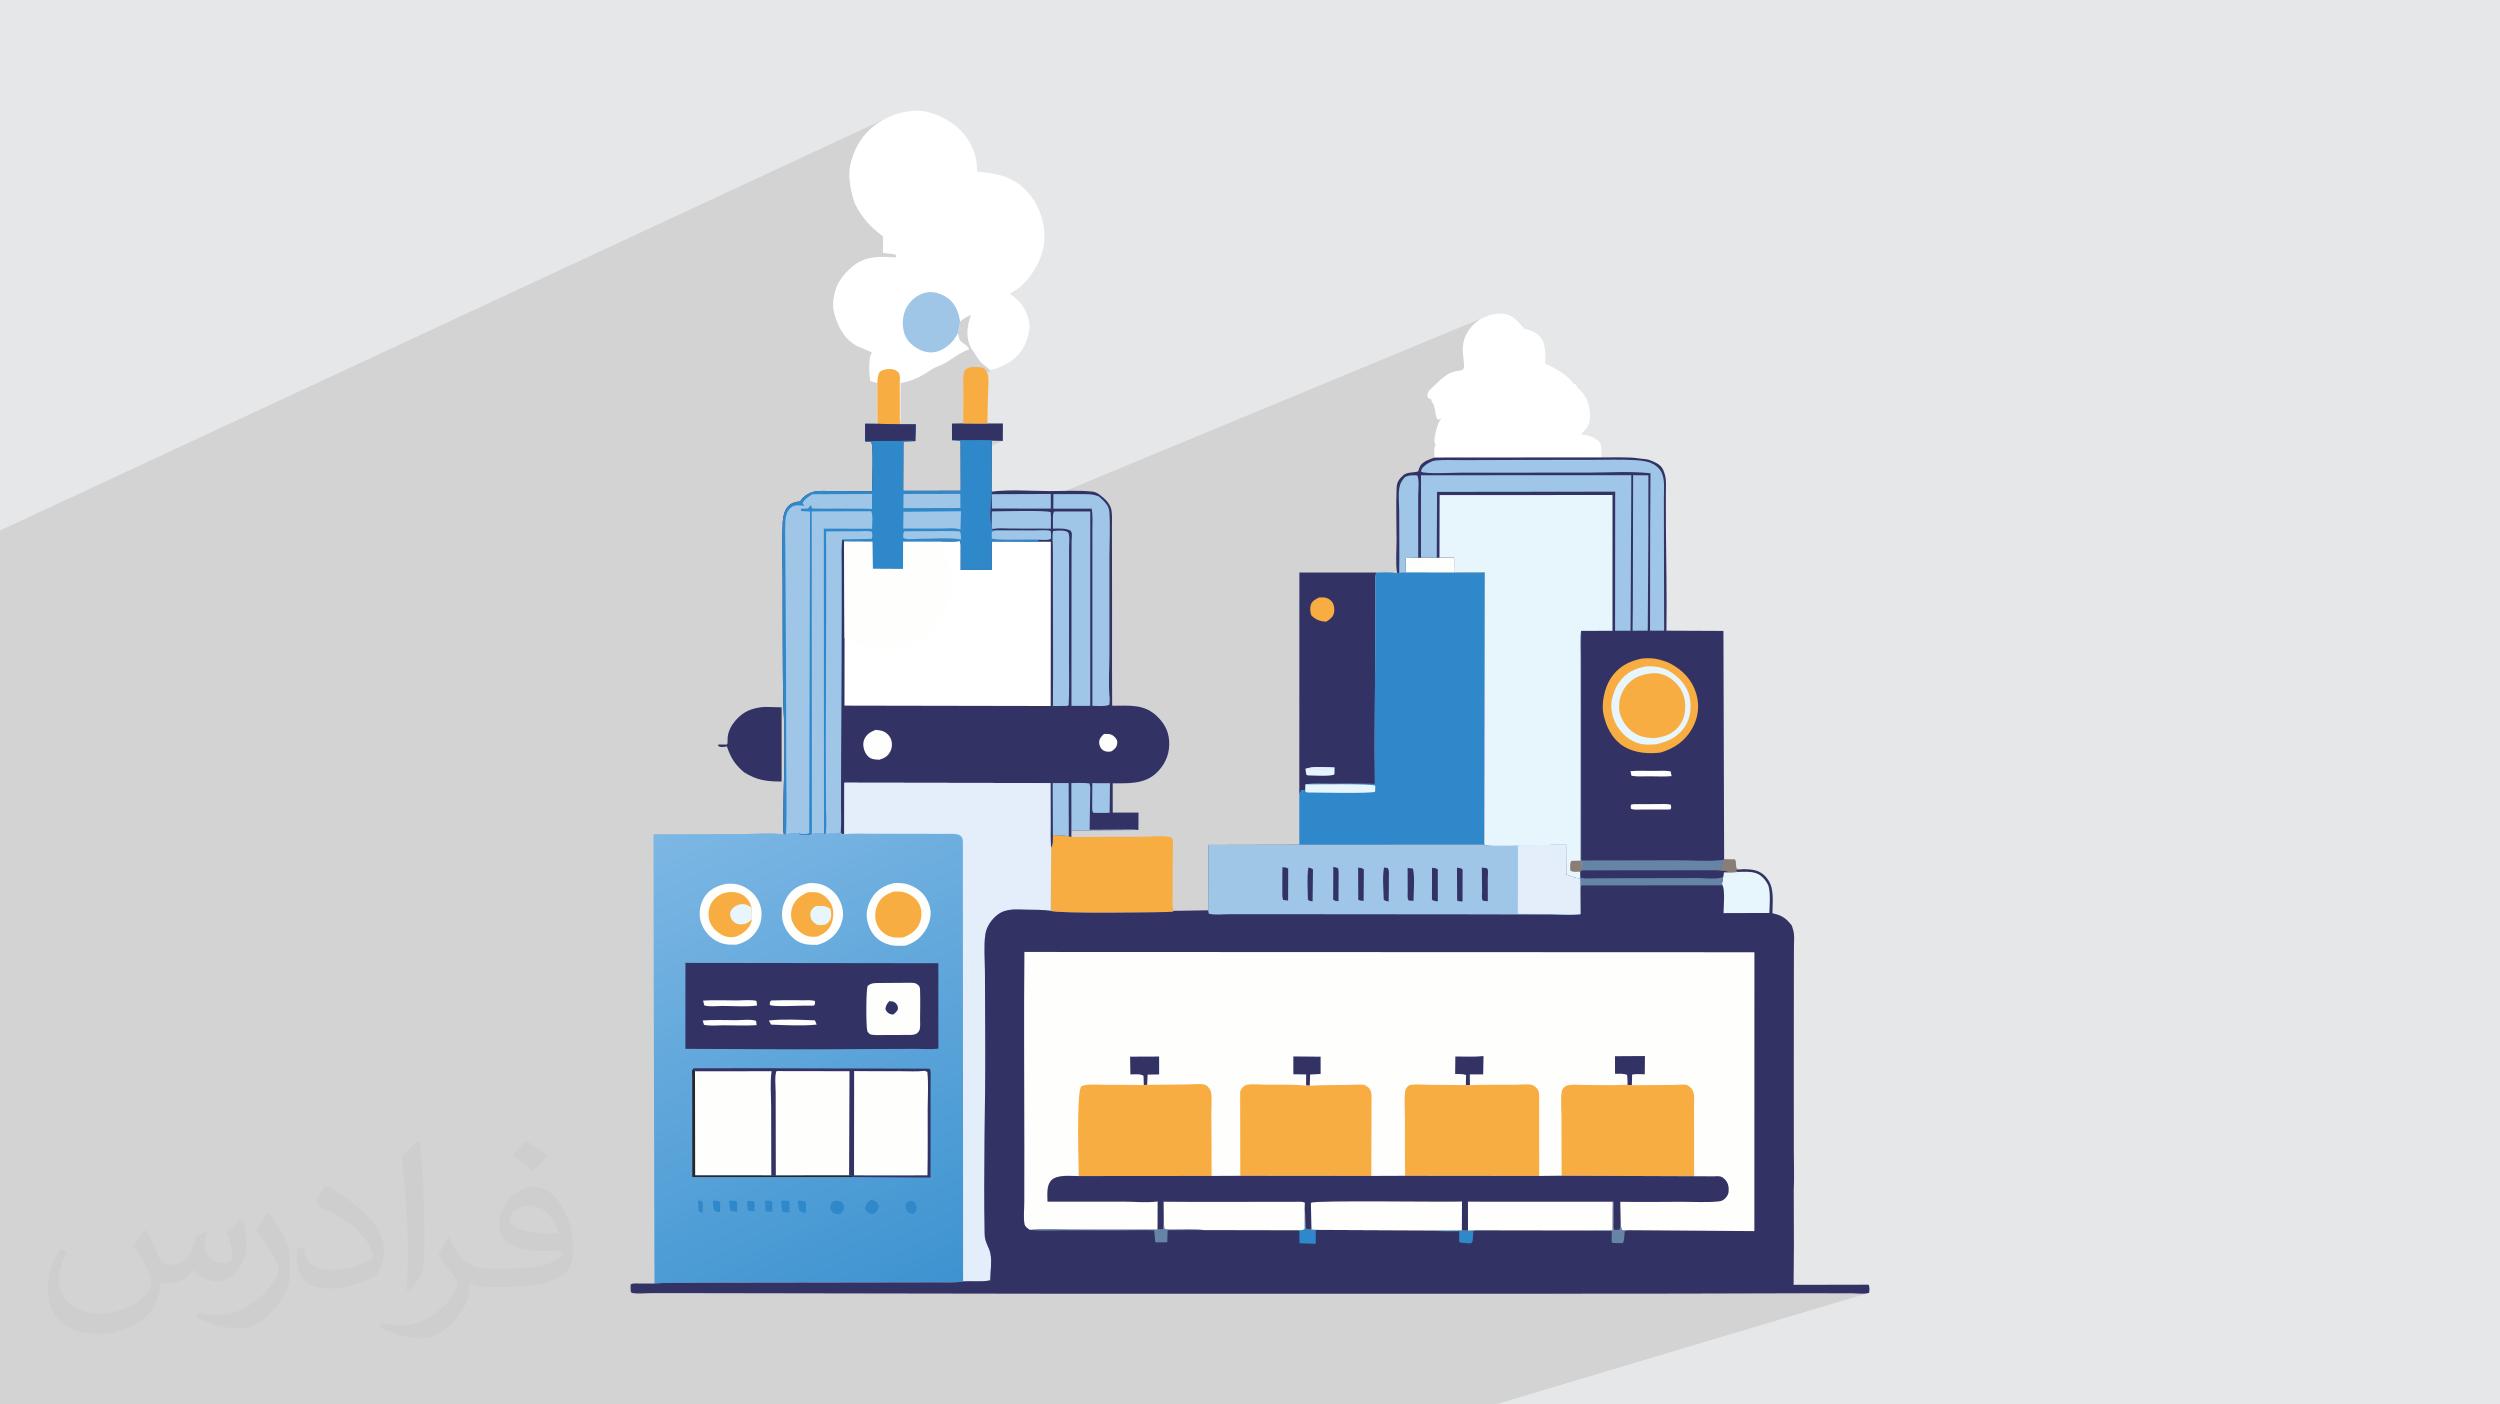 <?xml version="1.0" encoding="UTF-8"?>
<!DOCTYPE svg PUBLIC "-//W3C//DTD SVG 1.1//EN" "http://www.w3.org/Graphics/SVG/1.1/DTD/svg11.dtd">
<!-- Creator: CorelDRAW -->
<svg xmlns="http://www.w3.org/2000/svg" xml:space="preserve" width="94.192mm" height="52.917mm" version="1.1" style="shape-rendering:geometricPrecision; text-rendering:geometricPrecision; image-rendering:optimizeQuality; fill-rule:evenodd; clip-rule:evenodd"
viewBox="0 0 9404.92 5283.66"
 xmlns:xlink="http://www.w3.org/1999/xlink"
 xmlns:xodm="http://www.corel.com/coreldraw/odm/2003">
 <defs>
  <style type="text/css">
   <![CDATA[
    .fil10 {fill:#FEFEFC;fill-rule:nonzero}
    .fil5 {fill:#F8AD42;fill-rule:nonzero}
    .fil6 {fill:#E7F5FD;fill-rule:nonzero}
    .fil7 {fill:#E3EEFA;fill-rule:nonzero}
    .fil11 {fill:#9FC6E7;fill-rule:nonzero}
    .fil3 {fill:#897D77;fill-rule:nonzero}
    .fil12 {fill:#6684A6;fill-rule:nonzero}
    .fil9 {fill:#2E88C9;fill-rule:nonzero}
    .fil14 {fill:#292729;fill-rule:nonzero}
    .fil4 {fill:#323264;fill-rule:nonzero}
    .fil8 {fill:white;fill-rule:nonzero}
    .fil2 {fill:#373435;fill-opacity:0.031}
    .fil1 {fill:#2B2A29;fill-opacity:0.102}
    .fil0 {fill:#E6E7E8}
    .fil13 {fill:url(#id0)}
   ]]>
  </style>
  <linearGradient id="id0" gradientUnits="userSpaceOnUse" x1="3632.57" y1="4805.53" x2="2793.76" y2="2995.8">
   <stop offset="0" style="stop-opacity:1; stop-color:#3D93D0"/>
   <stop offset="1" style="stop-opacity:1; stop-color:#7DB7E4"/>
  </linearGradient>
 </defs>
 <g id="Layer_x0020_1">
  <polygon class="fil0" points="-0,0 9404.92,0 9404.92,5283.66 -0,5283.66 "/>
  <polygon class="fil1" points="4487.14,5283.66 4157.01,5283.66 4032.36,5283.66 4029.85,5283.66 4027.4,5283.66 4019.83,5283.66 4009.11,5283.66 3995.31,5283.66 3977.41,5283.66 3974.08,5283.66 3897.04,5283.66 3881.75,5283.66 3859.09,5283.66 3750.39,5283.66 3739.8,5283.66 3683.1,5283.66 3658.87,5283.66 3657.05,5283.66 3656.03,5283.66 3618.17,5283.66 3614.31,5283.66 3492.44,5283.66 3490.64,5283.66 3465.71,5283.66 3442.16,5283.66 3340.91,5283.66 3192.16,5283.66 3147.62,5283.66 3125.09,5283.66 3116.51,5283.66 3072.63,5283.66 2919.31,5283.66 2899.69,5283.66 2882.39,5283.66 2874.34,5283.66 2869.76,5283.66 2865.56,5283.66 2666.98,5283.66 2654.91,5283.66 2648.68,5283.66 2609.28,5283.66 2584.79,5283.66 2566.25,5283.66 2537.22,5283.66 2532.23,5283.66 2527.48,5283.66 2525.93,5283.66 2476.32,5283.66 2457.12,5283.66 2448.02,5283.66 2425.76,5283.66 2414.72,5283.66 2407.54,5283.66 2398.46,5283.66 2372.78,5283.66 2368.08,5283.66 2367.65,5283.66 2355.59,5283.66 2355.15,5283.66 2308.18,5283.66 2303.63,5283.66 2302.08,5283.66 2288.32,5283.66 2271.51,5283.66 2260.66,5283.66 2222.49,5283.66 2136.74,5283.66 2123.65,5283.66 2078.83,5283.66 2074.95,5283.66 2056.39,5283.66 2052.73,5283.66 2049.91,5283.66 2048.79,5283.66 2022.51,5283.66 1976.58,5283.66 1963.24,5283.66 1936.55,5283.66 1928.1,5283.66 1914.05,5283.66 1906.61,5283.66 1864.23,5283.66 1819.2,5283.66 1813.05,5283.66 1796.88,5283.66 1767.83,5283.66 1765.83,5283.66 1732.75,5283.66 1724.94,5283.66 1671.56,5283.66 1591.87,5283.66 1559.12,5283.66 1515.49,5283.66 1462.55,5283.66 1450.21,5283.66 1413.46,5283.66 1404.22,5283.66 1393.01,5283.66 1378.42,5283.66 1328.06,5283.66 1312.6,5283.66 1285.67,5283.66 1283.23,5283.66 1268.76,5283.66 1234.05,5283.66 1227.69,5283.66 1224.7,5283.66 1223.74,5283.66 1213.31,5283.66 1210.75,5283.66 1189.81,5283.66 1178.23,5283.66 1177.07,5283.66 1170.56,5283.66 1153.57,5283.66 1138.79,5283.66 1132.22,5283.66 1125.77,5283.66 1071.36,5283.66 1055.34,5283.66 1054.13,5283.66 1053.22,5283.66 1048.9,5283.66 1034.38,5283.66 1028.96,5283.66 1014.56,5283.66 981.84,5283.66 961.61,5283.66 956.91,5283.66 938.64,5283.66 912.55,5283.66 873.78,5283.66 867.78,5283.66 834.74,5283.66 830.05,5283.66 827.61,5283.66 825.84,5283.66 825.64,5283.66 820.41,5283.66 807.83,5283.66 788.55,5283.66 786.27,5283.66 773.43,5283.66 768.3,5283.66 753.6,5283.66 753.03,5283.66 745.41,5283.66 742.89,5283.66 741.99,5283.66 739.64,5283.66 736.67,5283.66 736.21,5283.66 734.99,5283.66 732.35,5283.66 729.14,5283.66 725.95,5283.66 716.51,5283.66 712.29,5283.66 707.7,5283.66 707.62,5283.66 684.66,5283.66 680.12,5283.66 676.46,5283.66 671.39,5283.66 671.28,5283.66 671.09,5283.66 640.3,5283.66 633,5283.66 628.33,5283.66 625.49,5283.66 609.7,5283.66 598.57,5283.66 593.8,5283.66 584.3,5283.66 571.41,5283.66 545.79,5283.66 545.17,5283.66 528.97,5283.66 504.38,5283.66 488.38,5283.66 458.82,5283.66 458.39,5283.66 453.18,5283.66 452.6,5283.66 437.4,5283.66 436.03,5283.66 432.48,5283.66 421.69,5283.66 380.62,5283.66 363.91,5283.66 314.27,5283.66 310.5,5283.66 308.69,5283.66 252.94,5283.66 247.66,5283.66 233.8,5283.66 225.3,5283.66 209.06,5283.66 208.16,5283.66 192.73,5283.66 187.19,5283.66 172.13,5283.66 155.26,5283.66 154.65,5283.66 147.26,5283.66 128.11,5283.66 121.58,5283.66 119.65,5283.66 66.9,5283.66 32.47,5283.66 28.85,5283.66 -0,5283.66 -0,5278.16 -0,5277.72 -0,5272.8 -0,5272 -0,5264.7 -0,5263.45 -0,5257.52 -0,5254.78 -0,5252.08 -0,5249.86 -0,5247.44 -0,5244.45 -0,5240.38 -0,5221.88 -0,5221.46 -0,5221.36 -0,5220.74 -0,5219.2 -0,5211.55 -0,5207.51 -0,5193.87 -0,5193.68 -0,5183.18 -0,5182.3 -0,5181.44 -0,5179.88 -0,5175.66 -0,5172.2 -0,5166.41 -0,5164.12 -0,5159.78 -0,5156.59 -0,5153.02 -0,5139.66 -0,5137.92 -0,5133.17 -0,5130.99 -0,5125.32 -0,5125.1 -0,5114.05 -0,5108.86 -0,5108.24 -0,5095.19 -0,5091.16 -0,5090.39 -0,5086.28 -0,5082.38 -0,5077.12 -0,5076.99 -0,5075.56 -0,5070.99 -0,5061.44 -0,5061.2 -0,5059.35 -0,5050.06 -0,5049.3 -0,5043.09 -0,5041.39 -0,5037.82 -0,5033.52 -0,5031.81 -0,5028.41 -0,5022.6 -0,5018.62 -0,5004.92 -0,4998.8 -0,4987.93 -0,4987.43 -0,4984.76 -0,4977.05 -0,4972.47 -0,4965.71 -0,4960.17 -0,4956.84 -0,4946.68 -0,4920.13 -0,4919.95 -0,4909.12 -0,4909.04 -0,4906.41 -0,4903.62 -0,4903.12 -0,4894.86 -0,4884.49 -0,4883.33 -0,4881.87 -0,4873.81 -0,4866.55 -0,4865.35 -0,4863.49 -0,4862.2 -0,4859.38 -0,4857.68 -0,4851.65 -0,4850.89 -0,4844.85 -0,4837.15 -0,4836.77 -0,4835.49 -0,4832.76 -0,4830.63 -0,4827.63 -0,4827.17 -0,4824.94 -0,4824.17 -0,4820.13 -0,4818.95 -0,4804.4 -0,4802.49 -0,4802.14 -0,4802.07 -0,4798.78 -0,4798.5 -0,4793.45 -0,4792.22 -0,4789.44 -0,4787.31 -0,4780.37 -0,4780.23 -0,4778.03 -0,4775.88 -0,4773.05 -0,4768.64 -0,4765.2 -0,4760.86 -0,4758.59 -0,4750.62 -0,4727.93 -0,4723.57 -0,4714.82 -0,4714.31 -0,4707.69 -0,4706.65 -0,4700.86 -0,4698.24 -0,4695.83 -0,4679.35 -0,4677.49 -0,4675.98 -0,4674.31 -0,4664.1 -0,4663.91 -0,4662.5 -0,4658.34 -0,4656.55 -0,4654.94 -0,4653.5 -0,4647.1 -0,4642.99 -0,4641.99 -0,4634.19 -0,4631.37 -0,4629.45 -0,4626.22 -0,4622.46 -0,4618.09 -0,4601.99 -0,4600.2 -0,4598.19 -0,4597.32 -0,4595.3 -0,4594.31 -0,4592.64 -0,4575.91 -0,4572.68 -0,4571.48 -0,4570.13 -0,4567.45 -0,4553.01 -0,4546.94 -0,4543.54 -0,4540.72 -0,4537.91 -0,4534.3 -0,4534.11 -0,4526.32 -0,4523.01 -0,4519.22 -0,4514.27 -0,4511.69 -0,4511.05 -0,4509.31 -0,4499.63 -0,4498.38 -0,4495.11 -0,4492.58 -0,4486.13 -0,4485 -0,4484.86 -0,4481.74 -0,4481.49 -0,4473.71 -0,4466.22 -0,4461.43 -0,4461.21 -0,4458.26 -0,4430.72 -0,4429.71 -0,4427.28 -0,4413.78 -0,4413.59 -0,4406.81 -0,4404.59 -0,4399.16 -0,4390.28 -0,4379.24 -0,4377.96 -0,4375.4 -0,4370.45 -0,4363.7 -0,4360.32 -0,4353.63 -0,4352.9 -0,4339.18 -0,4335.93 -0,4320.92 -0,4320.63 -0,4317.5 -0,4314.05 -0,4307.9 -0,4305.32 -0,4303.24 -0,4301.72 -0,4300.46 -0,4287.39 -0,4285.15 -0,4280.07 -0,4279.93 -0,4278.37 -0,4274.2 -0,4273.29 -0,4258.2 -0,4254.43 -0,4253.3 -0,4246.02 -0,4235.9 -0,4232.9 -0,4230.32 -0,4223.6 -0,4223.5 -0,4222.67 -0,4222.15 -0,4219.89 -0,4216.78 -0,4214.51 -0,4212.9 -0,4212.7 -0,4211.85 -0,4211.33 -0,4202.71 -0,4197.27 -0,4193.71 -0,4191.98 -0,4191.47 -0,4191.44 -0,4189.13 -0,4188.4 -0,4183.14 -0,4174.59 -0,4173.71 -0,4158 -0,4148.07 -0,4144.24 -0,4108.12 -0,4107.18 -0,4104.35 -0,4102.44 -0,4100.78 -0,4098.99 -0,4095.19 -0,4085.85 -0,4078.45 -0,4075.86 -0,4067.92 -0,4051.45 -0,4031.77 -0,4025.37 -0,4017.86 -0,4015.67 -0,4005.27 -0,4002.18 -0,3993.09 -0,3937.32 -0,3935.02 -0,3928.74 -0,3924.96 -0,3924.49 -0,3913.75 -0,3912.76 -0,3905.33 -0,3904.81 -0,3904.62 -0,3904.37 -0,3900.78 -0,3898.67 -0,3898.66 -0,3898.33 -0,3898.15 -0,3890.29 -0,3889.64 -0,3888.92 -0,3887.06 -0,3872.5 -0,3852.82 -0,3849.03 -0,3841.37 -0,3827.25 -0,3821 -0,3811.66 -0,3810.53 -0,3810.23 -0,3790.76 -0,3776.86 -0,3775.61 -0,3774.15 -0,3772.79 -0,3770.12 -0,3759.29 -0,3755.72 -0,3741.46 -0,3733.16 -0,3720.26 -0,3717.32 -0,3704.92 -0,3702.45 -0,3699.83 -0,3696.94 -0,3685.65 -0,3673.27 -0,3670.44 -0,3662.57 -0,3657.93 -0,3657.21 -0,3648.7 -0,3647.21 -0,3647.1 -0,3647.07 -0,3646.34 -0,3642.34 -0,3641.52 -0,3640.57 -0,3639.64 -0,3635.86 -0,3633.8 -0,3627.85 -0,3627.43 -0,3624.86 -0,3620.98 -0,3613.7 -0,3610.48 -0,3599.2 -0,3591.3 -0,3575.35 -0,3574.55 -0,3572.86 -0,3561.53 -0,3559.38 -0,3558.79 -0,3556.74 -0,3547.1 -0,3543.62 -0,3542.77 -0,3538.06 -0,3529.53 -0,3525.56 -0,3514.14 -0,3508.21 -0,3505.93 -0,3502.48 -0,3500.93 -0,3499.5 -0,3498.37 -0,3491.93 -0,3474.84 -0,3463.62 -0,3461.58 -0,3451.72 -0,3440.11 -0,3419.65 -0,3419.06 -0,3417.52 -0,3408.84 -0,3408.4 -0,3408.38 -0,3398.58 -0,3367.89 -0,3364.97 -0,3362.11 -0,3360.66 -0,3359 -0,3352.08 -0,3339.75 -0,3308.41 -0,3308.3 -0,3297.9 -0,3295.55 -0,3292.02 -0,3254.72 -0,3238.55 -0,3237.68 -0,3219.2 -0,3213.67 -0,3212.23 -0,3210.18 -0,3208.82 -0,3204.49 -0,3196.5 -0,3195.87 -0,3194.93 -0,3194.8 -0,3189.38 -0,3180.47 -0,3178.19 -0,3177.91 -0,3174.65 -0,3174.59 -0,3168.9 -0,3168.35 -0,3163.21 -0,3161.63 -0,3160.47 -0,3154.13 -0,3139.48 -0,3130.35 -0,3124.13 -0,3114.76 -0,3105.97 -0,3068.96 -0,3058.68 -0,3052.33 -0,3050.57 -0,3030.82 -0,3017.18 -0,3003.9 -0,3002.24 -0,3001.33 -0,2999.1 -0,2972.77 -0,2964.46 -0,2961.07 -0,2920.13 -0,2916.29 -0,2912.75 -0,2911.85 -0,2911.45 -0,2911.2 -0,2901.31 -0,2900.09 -0,2899.41 -0,2895.75 -0,2878.91 -0,2877.74 -0,2861.84 -0,2861.21 -0,2858.81 -0,2843.27 -0,2834.43 -0,2828.2 -0,2794.13 -0,2786.54 -0,2772.1 -0,2770.42 -0,2765.14 -0,2723.94 -0,2700.43 -0,2646.87 -0,2643.42 -0,2585.19 -0,2523.28 -0,2519.54 -0,2480.74 -0,2478.95 -0,2472.27 -0,2446.73 -0,2446.58 -0,2440.54 -0,2391.38 -0,2232.96 -0,2088.28 -0,1996.88 -0,1995.73 3337.58,443.08 3327.71,448.06 3318.27,453.34 3307.09,460.27 3296.49,467.55 3286.44,475.2 3276.94,483.22 3267.98,491.61 3259.56,500.35 3251.64,509.48 3244.23,518.97 3237.32,528.85 3230.9,539.09 3224.95,549.73 3219.47,560.74 3214.43,572.13 3209.85,583.92 3205.7,596.08 3201.97,608.64 3199.6,618.34 3197.8,628.08 3196.56,637.81 3195.82,647.55 3195.57,657.29 3195.77,667.03 3196.37,676.77 3197.36,686.47 3198.7,696.17 3200.33,705.83 3202.25,715.46 3204.42,725.05 3206.8,734.6 3209.35,744.1 3212.04,753.56 3214.84,762.94 3219.96,773.05 3225.21,782.71 3230.61,791.95 3236.18,800.82 3241.94,809.33 3247.9,817.54 3254.09,825.46 3260.51,833.15 3267.19,840.62 3274.14,847.91 3281.38,855.05 3288.93,862.08 3296.79,869.03 3305,875.94 3313.55,882.84 3322.49,889.76 3321.84,951.56 3327.99,952.04 3334.15,952.5 3340.3,953 3346.43,953.6 3352.54,954.35 3358.63,955.29 3364.66,956.5 3370.65,958.02 3372.81,964.48 3368.05,968.61 3154.39,1064.54 3153.2,1066.76 3149.77,1073.99 3146.68,1081.51 3143.92,1089.33 3141.5,1097.48 3139.43,1106.01 3137.68,1114.91 3136.79,1119.45 3135.47,1127.84 3134.66,1136.26 3134.37,1144.67 3134.61,1153.04 3135.37,1161.4 3136.65,1169.7 3138.46,1177.93 3140.79,1186.07 3143.86,1195.39 3147.06,1204.46 3150.42,1213.26 3153.98,1221.82 3157.77,1230.12 3161.83,1238.14 3163.17,1240.5 3467.44,1105.56 3478.33,1101.91 3489.7,1099.54 3500.02,1098.76 3510.57,1099.36 3521.15,1101.19 3531.62,1104.14 3541.83,1108.06 3551.58,1112.82 3560.74,1118.27 3569.12,1124.29 3578.38,1132.66 3586.35,1142 3593.12,1152.17 3598.77,1163.03 3603.38,1174.43 3607.04,1186.23 3609.82,1198.29 3610.52,1202.51 3653.84,1183.51 3651.08,1191.15 3648.57,1198.82 3646.31,1206.5 3644.33,1214.21 3642.68,1221.94 3641.35,1229.68 3640.38,1237.42 3639.8,1245.16 3639.64,1252.91 3639.91,1260.66 3640.65,1268.39 3641.88,1276.12 3643.62,1283.82 3645.91,1291.5 3648.76,1299.16 3652.2,1306.79 3654.92,1311.85 3660.3,1319.32 3665.52,1327.3 3670.73,1335.54 3676.06,1343.79 3681.66,1351.79 3687.64,1359.33 3694.16,1366.14 3701.35,1371.97 3704.63,1374.37 3707.81,1376.91 3710.88,1379.55 3713.9,1382.29 3716.86,1385.08 3719.79,1387.92 3722.7,1390.76 3725.63,1393.6 3734.15,1390.95 3742.6,1388.14 3750.99,1385.13 3759.28,1381.91 3767.45,1378.45 3623.35,1440.62 3623.34,1441.87 3623.48,1451.54 3623.66,1461.15 3623.76,1470.63 3623.77,1478.27 3623.78,1485.9 3623.78,1493.53 3623.78,1501.17 3623.77,1508.8 3623.76,1516.42 3623.74,1524.06 3623.72,1531.69 3623.68,1539.32 3623.64,1546.95 3623.58,1554.58 3623.52,1562.21 3623.44,1569.84 3623.35,1577.47 3623.24,1585.11 3623.12,1592.74 3714.58,1593.18 3581.43,1649.86 3581.45,1656.44 3590.95,1655.89 3600.42,1655.62 3609.85,1655.55 3619.27,1655.63 3628.7,1655.78 3638.14,1655.94 3647.62,1656.06 3657.14,1656.05 3666.35,1655.89 3675.65,1655.65 3684.99,1655.42 3694.35,1655.31 3703.7,1655.42 3713,1655.83 3722.21,1656.66 3731.31,1658 3772.59,1658.73 3613.83,1725.9 3614.11,1846.16 3458.2,1911.56 3607.22,1911.15 3731.71,1859.16 3953.03,1858.3 3953.04,1862.94 3962.9,1858.85 3975.04,1858.85 3978.57,1858.85 5585.78,1192.55 5573.15,1198.72 5561.53,1205.86 5551.21,1213.92 5545.22,1219.47 5539.58,1225.24 5534.31,1231.22 5529.4,1237.39 5524.88,1243.76 5520.73,1250.32 5517,1257.06 5513.67,1263.99 5510.78,1271.09 5508.31,1278.35 5506.28,1285.78 5504.72,1293.37 5503.62,1301.11 5503,1309 5502.86,1317.03 5503.22,1325.18 5503.89,1332.54 5504.72,1339.86 5505.6,1347.17 5506.47,1354.47 5507.19,1361.78 5507.69,1369.1 5507.84,1376.45 5507.57,1383.83 5506.98,1384.82 5506.44,1385.87 5505.91,1386.93 5505.39,1387.98 5504.82,1388.99 5504.18,1389.94 5503.43,1390.77 5502.56,1391.49 5501.36,1392.02 5426.42,1422.74 5424.52,1424.31 5417.51,1430.47 5410.63,1436.8 5403.9,1443.18 5397.32,1449.47 5390.93,1455.55 5388.73,1457.6 5386.25,1459.92 5383.61,1462.44 5380.96,1465.07 5378.42,1467.78 5376.12,1470.48 5374.19,1473.11 5372.78,1475.61 5372.14,1477.26 5371.61,1479.16 5371.17,1481.22 5370.8,1483.38 5370.47,1485.57 5370.16,1487.71 5369.86,1489.72 5369.53,1491.54 5372.04,1494.23 5374.11,1496.52 5375.96,1498.44 5377.79,1500.02 5379.78,1501.29 5382.13,1502.28 5385.04,1503.01 5388.7,1503.54 5385.01,1507.96 5385.75,1509.98 5386.5,1511.66 5387.27,1513.06 5388.13,1514.3 5389.11,1515.44 5390.24,1516.59 5391.56,1517.84 5393.12,1519.29 5393.71,1522.52 5399.58,1545.17 5400.11,1547.2 5400.53,1549.2 5400.83,1551.2 5401.05,1553.19 5401.18,1555.19 5401.24,1557.2 5401.25,1559.25 5401.21,1561.34 5403.62,1564.57 5403.93,1567.41 5404.27,1569.59 5404.7,1571.33 5405.3,1572.77 5406.15,1574.1 5407.31,1575.49 5408.88,1577.12 5409.77,1578.01 5419.01,1574.27 5421.7,1576.51 5418.97,1579.1 5414.78,1585.76 5410.53,1595.47 5406.44,1607.29 5402.77,1620.24 5399.75,1633.36 5397.61,1645.7 5396.59,1656.3 5396.95,1664.2 5397.23,1665.59 5397.52,1666.64 5397.85,1667.45 5398.26,1668.1 5398.77,1668.74 5399.44,1669.44 5400.27,1670.32 5401.33,1671.47 5399.22,1676.79 5397.75,1681.86 5396.8,1687.29 5396.27,1692.97 5396.07,1698.79 5396.1,1704.64 5396.25,1710.43 5396.43,1716.04 5396.53,1721.36 6023.96,1720.83 6000.97,1729.91 6009.14,1729.86 6019.09,1729.78 6029.04,1729.68 6039.01,1729.58 6048.97,1729.48 6058.95,1729.4 6068.92,1729.35 6078.9,1729.32 6088.87,1729.34 6098.84,1729.41 6108.79,1729.54 6118.74,1729.75 6128.67,1730.03 6138.59,1730.39 6148.48,1730.86 6155.92,1731.31 6163.32,1731.9 6170.67,1732.65 6177.99,1733.6 6185.26,1734.77 6192.49,1736.2 6199.7,1737.91 6206.88,1739.93 6214.13,1743.19 6221.03,1746.88 6227.51,1751.01 6233.54,1755.66 6239.06,1760.87 6244.02,1766.7 6248.36,1773.18 6252.03,1780.36 6255.76,1791 6258.2,1802.44 6259.58,1814.45 6260.16,1826.8 6260.19,1839.28 6259.91,1851.6 6259.57,1863.57 6259.42,1874.93 6259.44,1884.49 6259.47,1894.04 6259.49,1903.6 6259.51,1913.15 6259.53,1922.71 6259.54,1932.25 6259.56,1941.81 6259.58,1951.37 6259.59,1960.92 6259.61,1970.48 6259.63,1980.02 6259.64,1989.58 6259.66,1999.13 6259.67,2008.69 6259.69,2018.24 6259.7,2027.8 6259.71,2038.56 6259.73,2049.34 6259.75,2060.1 6259.76,2070.87 6259.78,2081.64 6259.8,2092.41 6259.82,2103.18 6259.84,2113.95 6259.86,2124.71 6259.88,2135.49 6259.9,2146.25 6259.92,2157.02 6259.94,2167.79 6259.96,2178.56 6259.99,2189.33 6260.01,2200.1 6260.03,2210.86 6260.06,2221.64 6260.08,2232.4 6260.1,2243.17 6260.13,2253.94 6260.15,2264.71 6260.18,2275.48 6260.2,2286.25 6260.23,2297.01 6260.25,2307.79 6260.28,2318.55 6260.3,2329.32 6260.33,2340.09 6260.35,2350.86 6260.38,2361.62 6260.4,2372.4 5948.13,2489.24 5948.16,2559.06 6141.49,2487.09 6149.92,2484.21 6158.56,2481.65 6167.4,2479.43 6176.46,2477.49 6184.5,2476.71 6192.62,2476.24 6200.79,2476.09 6208.98,2476.29 6217.14,2476.87 6225.24,2477.85 6233.22,2479.27 6241.08,2481.13 6247.15,2482.86 6251.9,2484.18 6256.56,2485.55 6261.16,2486.97 6265.71,2488.5 6270.22,2490.15 6274.69,2491.94 6279.12,2493.91 6283.55,2496.09 6292.04,2500.72 6300.31,2505.71 6308.33,2511.02 6316.07,2516.67 6323.52,2522.64 6330.66,2528.93 6337.48,2535.55 6343.95,2542.47 6350.05,2549.71 6355.77,2557.26 6361.09,2565.1 6365.99,2573.23 6370.46,2581.66 6374.47,2590.39 6378,2599.38 6381.04,2608.66 6383.31,2617.03 6385.16,2625.38 6386.59,2633.7 6387.6,2642 6388.19,2650.28 6388.36,2658.52 6388.11,2666.71 6387.45,2674.87 6386.36,2682.99 6384.86,2691.06 6382.95,2699.07 6380.61,2707.03 6377.86,2714.93 6374.7,2722.77 6371.12,2730.55 6367.13,2738.24 6361.93,2747.19 6356.4,2755.67 6350.52,2763.7 6344.32,2771.28 6337.79,2778.43 6330.94,2785.16 6323.77,2791.48 6316.3,2797.39 6308.52,2802.91 6300.45,2808.04 6292.09,2812.79 6283.45,2817.18 6274.52,2821.22 6265.31,2824.91 5948.36,2939.52 5948.37,2967.88 6133.83,2900.97 6144.72,2900.28 6155.7,2899.88 6166.73,2899.71 6177.8,2899.72 6188.88,2899.82 6199.93,2899.98 6210.95,2900.11 6221.88,2900.15 6229.6,2900.06 6237.48,2899.88 6245.45,2899.69 6253.46,2899.59 6261.46,2899.67 6269.38,2900.01 6277.17,2900.71 6284.77,2901.86 6288.59,2919.72 5948.41,3041.75 5948.44,3093.95 6137.17,3026.52 6146.23,3025.14 6157.6,3025.1 6168.95,3025.07 6180.31,3025.04 6191.68,3025.01 6203.03,3024.98 6214.39,3024.97 6225.74,3024.95 6237.11,3024.95 6243.05,3024.88 6249.12,3024.74 6255.26,3024.61 6261.44,3024.57 6267.59,3024.72 6273.67,3025.14 6279.62,3025.92 6285.4,3027.13 6285.92,3029.84 6286.36,3032.15 6286.66,3034.17 6286.8,3036.03 6286.74,3037.87 6286.44,3039.82 6285.87,3042 6284.98,3044.55 5948.47,3164.12 5948.51,3237 5959.88,3236.98 5971.24,3236.96 5982.61,3236.94 5993.98,3236.92 6005.34,3236.89 6016.7,3236.87 6028.07,3236.85 6039.44,3236.83 6050.8,3236.81 6062.16,3236.79 6073.53,3236.76 6084.9,3236.74 6096.26,3236.72 6107.62,3236.7 6118.99,3236.67 6130.36,3236.65 6141.72,3236.63 6153.08,3236.61 6164.45,3236.58 6175.81,3236.56 6187.18,3236.54 6198.55,3236.51 6209.91,3236.49 6221.27,3236.47 6232.63,3236.44 6244.01,3236.42 6255.37,3236.4 6266.73,3236.37 6278.1,3236.35 6289.47,3236.33 6300.83,3236.3 6312.19,3236.28 6322.64,3236.32 6333.21,3236.46 6343.9,3236.69 6354.67,3236.96 6365.51,3237.26 6376.41,3237.56 6387.33,3237.84 6398.27,3238.06 6409.2,3238.2 6420.09,3238.24 6430.94,3238.14 6441.73,3237.89 6452.42,3237.45 6463.01,3236.81 6473.46,3235.92 6475.41,3235.7 6486.11,3231.98 6483.77,3234.77 6482.87,3238.97 6481.95,3243.14 6481.01,3247.29 6480.02,3251.43 6478.96,3255.54 6477.82,3259.65 6476.58,3263.73 6475.22,3267.79 6457.33,3274.08 6501.44,3277.44 6487.87,3282.14 6490.53,3282.44 6497.19,3282.82 6504,3282.89 6504.6,3282.87 6529.53,3274.23 6558.25,3269.67 6532.77,3278.5 6537.62,3280.18 6545.84,3280 6554.31,3279.74 6562.9,3279.54 6571.56,3279.55 6580.15,3279.9 6588.6,3280.74 6596.78,3282.23 6604.62,3284.49 6607.95,3285.57 6614.51,3288.42 6620.85,3292.27 6626.91,3296.93 6632.6,3302.23 6637.85,3308.01 6642.59,3314.1 6646.76,3320.32 6650.26,3326.51 6654.02,3336.81 6656.39,3349.53 6657.64,3363.93 6658.04,3379.24 6657.83,3394.72 6657.29,3409.6 6656.67,3423.12 6656.25,3434.53 6223.3,3582.18 6600.05,3582.34 6599.84,4631.39 5836.85,4866.95 5839.39,4866.95 5869.52,4866.96 5899.65,4866.97 5929.78,4866.98 5959.91,4866.98 5990.04,4866.97 6020.17,4866.96 6050.3,4866.94 6080.42,4866.92 6110.56,4866.9 6140.68,4866.87 6170.82,4866.83 6200.94,4866.79 6231.08,4866.75 6261.2,4866.7 6291.34,4866.65 6321.46,4866.6 6351.58,4866.54 6381.72,4866.48 6411.84,4866.41 6441.98,4866.34 6472.1,4866.27 6502.24,4866.19 6532.36,4866.11 6562.49,4866.03 6592.62,4865.94 6622.75,4865.86 6652.88,4865.77 6683.01,4865.67 6713.14,4865.57 6743.27,4865.48 6773.4,4865.37 6803.53,4865.27 6813.82,4865.24 6824.13,4865.21 6834.42,4865.19 6844.73,4865.18 6855.02,4865.18 6865.32,4865.18 6875.62,4865.19 6885.92,4865.2 6896.21,4865.22 6906.51,4865.24 6916.81,4865.27 6927.1,4865.3 6937.41,4865.34 6947.7,4865.38 6958.01,4865.43 6968.3,4865.48 6974.97,4865.67 6982.97,4866.08 6991.81,4866.52 7001.03,4866.82 7010.13,4866.8 7018.63,4866.28 7026.06,4865.09 5625.4,5283.66 5571.1,5283.66 5411.91,5283.66 4489.57,5283.66 "/>
  <path class="fil2" d="M548.54 4627.69c17.95,27.21 29.6,53.36 40.96,82.43 8.45,16.91 12.93,48.09 52.57,48.09 11.61,0 28.28,-3.42 43.06,-11.61 16.63,-8.73 29.32,-21.94 35.94,-42l15.85 -53.36 38.57 -19.02 2.64 2.64c-5.27,20.09 -6.59,39.36 -6.59,54.43 0,44.63 38.57,61.56 69.22,61.56 17.95,0 34.09,-8.73 34.09,-25.11 0,-21.13 -8.98,-57.06 -20.62,-89.29 17.95,-17.95 35.94,-35.94 56.53,-50.47l3.17 1.6c8.98,38.04 14,75.56 14,100.66 0,24.57 -10.83,51.79 -19.81,69.49 -18.49,34.87 -51.25,62.62 -90.87,62.62 -30.1,0 -63.65,-15.07 -86.66,-43.06l-1.32 0c-21.66,26.96 -55.22,51.25 -108.86,51.25l-16.63 0c-2.64,35.41 -10.29,60.49 -21.94,82.95 -31.95,62.34 -126.81,106.47 -216.1,106.47 -124.17,0 -186.51,-71.59 -186.51,-166.96 0,-58.91 19.27,-113.6 48.88,-152.42l24.29 10.04c-18.49,35.41 -30.91,68.68 -30.91,101.45 0,89.29 72.66,131.83 156.4,131.83 77.68,0 173.83,-49.41 191.28,-106.72 -6.59,-62.62 -30.1,-91.93 -66.04,-148.99 10.83,-19.02 24.83,-38.04 42.28,-58.38l3.17 0 0 0 0 0 -0.02 -0.09zm1432.13 -336.04c26.15,16.39 51.79,35.66 76.87,57.85 -14,19.81 -31.45,37.79 -53.11,53.64 -25.11,-20.34 -50.19,-37.79 -75.84,-56.27 17.42,-19.55 34.62,-38.29 52.04,-55.22l0 0 0 0 0 0 0 0 0 0 0.03 0zm13.47 244.11c-42.28,0 -76.87,27.75 -76.87,48.34 0,44.13 84.53,57.85 185.72,57.31 -12.68,-51.79 -57.06,-105.68 -108.86,-105.68l0.01 0.03zm-94.86 236.19c54.96,0 103.04,-1.6 139.74,-10.83 40.96,-10.29 75.56,-30.91 75.56,-45.17 0,-3.7 0,-8.19 -1.32,-11.89 -22.98,2.11 -49.41,2.11 -72.38,2.11 -74.49,0 -131.55,-16.91 -154.02,-58.66 -5.55,-11.61 -9.51,-24.57 -9.51,-39.36 0,-40.43 17.42,-79.79 48.09,-107 25.61,-22.45 53.89,-36.44 82.67,-36.44 52.04,0 93.51,41.75 122.57,107.54 15.85,35.94 26.68,77.4 26.68,129.72 0,34.87 -9.51,64.19 -31.17,85.85 -40.43,39.11 -114.92,53.89 -229.04,53.89l-51.79 0 0 0 -13.47 0c-28.28,0 -48.62,-5.02 -64.72,-17.42l-2.64 0c0.79,6.59 1.32,12.93 1.32,19.02 0,25.61 -8.45,58.38 -25.61,84.53 -50.72,75.3 -105.68,108.04 -153.24,108.04 -48.09,0 -107,-18.49 -160.11,-42.54l9.51 -18.49c17.17,7.13 40.96,11.89 73.7,11.89 85.85,0 198.66,-82.43 212.66,-163 -3.17,-6.59 -8.98,-15.32 -17.17,-24.57 -25.11,-29.85 -40.96,-54.68 -55.75,-80.83 12.68,-25.11 24.29,-45.17 35.13,-63.4l4.49 -0.53c36.72,74.77 69.99,117.55 144.23,117.55l11.61 0 0 0 53.89 0 0 0 0 0 0 0 0 0 0 0 0.09 0.01zm-371.98 79c6.34,-34.34 6.87,-72.91 6.87,-108.86l0 -53.36c0,-99.6 -12.68,-244.36 -22.98,-338.68 17.95,-19.27 43.06,-42 62.87,-57.31l5.81 1.6c13.47,118.62 16.63,256 16.63,383.06 0,33.3 -1.32,65.79 -4.49,89.55 -1.85,30.1 -19.27,52.83 -56.53,87.7l-8.19 -3.7zm-382.8 -157.19c1.85,46.77 24.83,83.49 105.15,83.49 49.93,0 92.19,-12.93 138.96,-35.13 8.45,-3.7 12.93,-8.73 12.93,-12.93 0,-29.32 -22.45,-68.15 -60.23,-103.55 -36.72,-33.3 -85.34,-62.62 -130.76,-82.18 -15.6,-6.59 -20.62,-13.47 -20.62,-20.09 0,-13.47 17.95,-41.75 32.77,-62.09l5.02 -0.53c52.04,27.21 110.17,67.64 153.24,112.53 39.11,41.47 63.4,83.49 63.4,129.19 0,33.81 -10.29,65.51 -26.96,95.11 -57.06,28.79 -117.83,50.72 -178.06,50.72 -73.17,0 -123.1,-34.34 -123.1,-114.92 0,-8.73 0,-22.19 3.17,-39.64l25.11 0 0 0 0 0 0 0 0 0 0 0 -0.02 0zm-132.37 -132.9l45.45 73.45c16.63,27.21 32.23,56.81 32.23,103.55l0 59.7c0,48.34 -30.91,100.13 -80.83,151.38 -39.11,34.62 -73.7,49.41 -105.68,49.41 -47.55,0 -101.98,-14.79 -164.85,-41.75l7.13 -18.49c19.81,5.27 42.79,9.77 71.06,9.77 90.36,-0.53 182.8,-66.57 225.08,-147.15 5.02,-9.26 6.87,-17.95 6.87,-24.04 0,-9.26 -5.02,-19.55 -8.98,-28.79 -22.98,-43.31 -48.62,-82.95 -76.87,-119.68 14.79,-23.25 29.6,-45.7 45.7,-67.9l3.7 0.53 0 0 0 0 0 0 0 0 0 0 -0.02 0.01z"/>
  <g id="_2136358346112">
   <path class="fil3" d="M6486.11 3231.98l40.87 0.98c7.12,9.59 -0.03,33.07 9.71,36.23l21.57 0.49 -28.72 4.56 1.73 3.74 6.36 2.21c-16.74,2.25 -36.71,3.96 -53.53,1.54l17.34 -4.28 -44.1 -3.35 17.88 -6.29c3.82,-10.82 6.13,-21.81 8.56,-33.02l2.34 -2.8z"/>
   <path class="fil4" d="M3623.12 1592.74l91.45 0.44 58.37 -0.01 -0.36 65.56 -41.28 -0.73c-24.07,-4.33 -49.76,-2.18 -74.17,-1.95 -25.48,0.23 -50.27,-1.49 -75.7,0.39l-0.17 -63.02 41.85 -0.68z"/>
   <path class="fil5" d="M3623.12 1592.74c0.69,-40.71 0.69,-81.39 0.64,-122.11 -0.03,-25.07 -2.42,-52.06 4.35,-76.3 13.8,-13.31 24.93,-14.07 43.86,-13.66 10.84,0.24 20.43,-0.04 30.29,4.92 5.47,6.74 11.29,14.03 13.7,22.52 5.2,18.42 1.84,43.91 1.32,62.97 -1.12,40.71 -2.22,81.38 -2.72,122.1l-91.45 -0.44z"/>
   <path class="fil5" d="M3960.99 3141.43c19.71,1.04 40.56,0.83 59.86,4.83l9.64 2.71c85.04,-1.25 170.04,-0.77 255.09,-1.01 39.04,-0.12 84.82,-6.43 122.5,2.32 7.96,11.59 3.91,40.12 3.87,55.31 -0.18,54.03 -0.35,108.06 -0.41,162.08 -0.01,17.22 -2.89,43.16 3.6,59l-3.83 3.35c-52.18,2.95 -439.73,7.71 -458.39,-3.44l1.49 -237.24c8.49,-14.26 6.44,-31.75 6.57,-47.91z"/>
   <path class="fil4" d="M4888.21 2153.92l288.78 0.01c-5.67,22.62 -2.58,51.43 -2.68,74.84 -0.22,52.16 -0.35,104.32 -0.49,156.48 -0.49,187.8 -3.67,376.16 -1.43,563.85 -59.41,-0.43 -118.84,-1.08 -178.24,-0.59 -26.85,0.23 -56.17,-1.95 -82.56,2.17l-1.43 24.36 -13.61 -2.25c-4.16,5.69 -6.28,10.74 -8.63,17.37l0.27 -836.24z"/>
   <path class="fil6" d="M4911.08 2892.53c30.16,-11.46 77.26,-5.23 109.65,-5.17l-0.61 25.51c-12.75,9.28 -81.79,4.14 -100.92,4.18l-5.23 -3.51 -2.9 -21.01z"/>
   <path class="fil7" d="M4911.08 2892.53c30.16,-11.46 77.26,-5.23 109.65,-5.17 -18.13,16.25 -53.47,12.27 -76.35,11.06 -12.01,-0.63 -21.99,-1.51 -33.3,-5.89z"/>
   <path class="fil5" d="M4962.61 2247.69l18.06 -0.32c12.03,1.12 23.48,7.28 30.65,17.05 7.51,10.24 9.88,26.98 7.5,39.19 -3.47,17.88 -14.57,25.66 -29.17,34.9 -23.22,-0.34 -39.4,-6.92 -56.3,-23.13 -4.55,-12.24 -6.11,-27.75 -1.99,-40.44 4.7,-14.42 18.45,-21.54 31.24,-27.25z"/>
   <path class="fil8" d="M5369.53 1491.54c0.92,-4.53 1.37,-11.91 3.25,-15.94 3,-6.41 12.78,-14.99 18.15,-20.06 16.79,-15.85 35.7,-35.18 55.18,-47.48 12.45,-7.87 26.01,-10.62 40.19,-13.43 2.84,-0.56 14.11,-1.68 16.27,-3.15 2.53,-1.72 3.34,-5.1 5.01,-7.66 1.4,-19.76 -2.89,-38.99 -4.35,-58.65 -3.28,-43.88 15.17,-82.23 47.99,-111.26 25.53,-22.6 68.15,-36.58 102.2,-33.94 37.06,2.88 59.31,31.07 81.15,57.6 26.26,3.82 49.54,15.12 64.99,37.45 16.1,23.24 14.28,65.63 13.79,93.29 42.54,19.68 80.24,39.96 109.16,78.16l6.5 -1.3 0.56 3.68c3.23,10.68 16.43,19.9 23.66,28.35 14.67,17.11 22.04,36.25 25.68,58.23l0.92 5.39c3.75,23.27 4.01,49.34 -10.42,69.21l-21.88 24.06c4.89,1.01 9.13,1.55 14.11,1.91 16.21,1.16 46.53,14.34 55.87,27.97 9.59,13.96 6.62,40.43 6.47,56.84l-627.43 0.53c-0.09,-13.72 -2.03,-31.63 2.69,-44.57l2.12 -5.32c-3.14,-3.53 -3.61,-3.01 -4.38,-7.27 -2.99,-16.61 11.17,-72.26 22.02,-85.1l2.74 -2.59 -2.7 -2.25 -8.09 4.89c-6.13,-6.14 -6.42,-6.03 -7.3,-14.59l-2.41 -3.24c0.14,-5.64 -0.03,-10.7 -1.64,-16.17l-5.86 -22.66 -0.6 -3.23c-4.48,-4.18 -6.1,-5.36 -8.11,-11.33l3.69 -4.41c-10.95,-1.14 -11.76,-4.26 -19.17,-12z"/>
   <path class="fil9" d="M5415.28 2097.59l55.19 0.18 -0.31 55.78 115.63 -0.35 -2.03 1024.37 -695.85 0.31 0.02 -187.72c2.35,-6.63 4.46,-11.68 8.63,-17.37l13.61 2.25 1.43 -24.36c26.38,-4.11 55.71,-1.94 82.56,-2.17 59.4,-0.49 118.83,0.16 178.24,0.59 -2.25,-187.69 0.94,-376.05 1.43,-563.85 0.14,-52.16 0.27,-104.32 0.49,-156.48 0.1,-23.4 -3,-52.22 2.68,-74.84 24.9,0.04 54.56,-3.11 78.74,2.3l8.05 -1.3 24.95 -1.53 -0.16 -54.3 46.77 -1.04 10.24 0.22 59.4 0.2 10.29 -0.89z"/>
   <path class="fil6" d="M4911.6 2950.67c30.62,0.42 249.15,-3.29 262.13,4.92l-0.55 22.65c-12.83,8.22 -223.66,3.04 -257.21,3.02 -5.3,-3.69 -3.6,-1.42 -5.8,-6.22l1.43 -24.36z"/>
   <polygon class="fil10" points="5415.28,2097.59 5470.47,2097.77 5470.16,2153.55 5288.73,2153.4 5288.57,2099.1 5335.34,2098.06 5345.59,2098.28 5404.99,2098.48 "/>
   <path class="fil8" d="M3214.84 762.94c-15.18,-49.91 -27.15,-102.57 -12.87,-154.31 18.77,-68.02 55.16,-119.32 116.29,-155.29 49.17,-28.93 118.37,-46.31 175.27,-31.19 61.4,16.32 120.08,55.04 152.74,110.47 8.42,14.29 14.71,29.57 19.9,45.28 7.97,24.14 9.78,42.24 9.39,67.45 78.95,7.15 142.11,19.59 196.29,83.99 26.78,31.83 45.92,74.61 52.96,115.45l0.83 4.54c4.88,29.22 4.63,65.65 -3.5,94.13l-1.44 5.26c-13.25,47.09 -42.3,93 -78.07,126.41 -12.52,11.7 -29.73,21.03 -44.22,30.35 37.27,22.77 62.84,57.89 72.39,101.07 7.83,35.47 -7.94,82.84 -27.88,112.38 -27.6,40.89 -71.77,60.98 -117.29,74.67 -7.82,-7.53 -15.37,-15.43 -24.28,-21.63 -20.18,-14.04 -31.76,-41.1 -46.43,-60.12l-2.72 -5.06c-19.99,-40.61 -13.62,-82.62 1.64,-123.28 -14.9,7.73 -30.61,14.33 -42.02,26.94l-8.16 41.76c1.8,7.15 3.31,19.8 6.54,26.07 6.71,13.02 32.24,19.39 35.2,36.34 -43.15,13.65 -75.84,49.63 -118.28,64.15 -17.2,5.88 -32.85,18.47 -48.34,27.87 -25.88,15.69 -61.08,30.89 -90.96,34.11l-0.55 153.69 0.57 1.72 -86.95 -1.66 -0.39 -154.69c-9.93,-0.92 -16.85,-2.6 -26.13,-6.26 -4.57,-20.28 -7.5,-83.71 2.43,-100.64l2.26 -2.88 -1.12 -5.35 -52.6 -22.55c-48.51,-25.66 -68.43,-65.76 -84.55,-116.06 -6.92,-21.61 -8.21,-44.25 -3.99,-66.63l0.89 -4.53c8.4,-48.62 31.23,-79.32 68.07,-111.26 47.07,-40.84 104.03,-39.72 162.3,-35.04l4.76 -4.13 -2.17 -6.46c-15.9,-4.51 -32.4,-5.12 -48.81,-6.46l0.65 -61.8c-48.67,-37.02 -80.72,-71.68 -107.65,-126.82z"/>
   <path class="fil5" d="M3300.5 1439.81c1.44,-14.76 1.12,-29.44 9.99,-41.85 15.05,-10.01 36.45,-12.21 53.86,-7.04 6.83,2.03 15.47,7.6 18.39,14.36 4.23,9.8 2.1,29.8 2.16,40.68 0.22,31.84 0.24,63.69 0.37,95.54 0.07,17.24 -1.62,36.16 2,52.94l0.57 1.72 -86.95 -1.66 -0.39 -154.69z"/>
   <path class="fil11" d="M3603.66 1252.2l-4.28 8.86c-15.63,28.68 -44.89,54.31 -77.2,62.26 -27.33,6.72 -51.83,-0.63 -75.16,-14.96 -22.19,-13.63 -40.6,-34.26 -46.63,-60.04l-0.86 -4.01 -0.88 -3.82c-6.09,-29.63 -0.55,-66.68 16.4,-91.71 17.38,-25.66 43.75,-44.65 74.65,-49.24 27.1,-4.03 58.24,8.07 79.42,24.75 26.49,20.88 38.36,53.72 42.71,86.16l-8.16 41.76z"/>
   <path class="fil4" d="M6023.96 1720.83c39.02,-0.07 78.66,-1.19 117.63,0.87 14.35,0.76 27.86,4.08 42.07,4.75 14.46,0.69 25.68,5.08 38.66,11.11 16.55,7 29.56,16.7 36.13,34.02l1.72 4.86 1.87 4.98c7.74,22.83 4.93,51.03 4.91,75.09 0,42.69 -0.09,85.34 0.21,128.03 0.92,129.26 3.88,258.82 1.89,388.06l214.42 0.92 2.66 858.45 -2.34 2.8c-2.43,11.21 -4.73,22.2 -8.56,33.02l-17.88 6.29 -505.56 0.59 -6.48 4.49 1 22.96 -1.4 2.82c-16.9,0.14 -37.09,-9.52 -53.17,-14.91l-0.24 -111.55 -303.04 1.34 -4.67 -2.25 2.03 -1024.37 -115.63 0.35 0.31 -55.78 -55.19 -0.18 -10.29 0.89 -59.4 -0.2 -10.24 -0.22 -46.77 1.04 0.16 54.3 -24.95 1.53 -8.05 1.3c-6.2,-39.13 -1.86,-85.23 -1.9,-125.06 -0.08,-65.2 -2.6,-131.37 0.21,-196.48 1,-23.4 11.05,-34.62 28.08,-49.51 18.9,-10.55 34.14,-5.84 53.13,-11.95 1.86,-6.45 3.73,-13.52 6.98,-19.41 10.13,-18.34 35.82,-26.06 54.3,-32.45l627.43 -0.53z"/>
   <path class="fil10" d="M6133.83 2900.97c28.9,-2.3 59,-0.77 88.05,-0.82 20.33,-0.03 42.93,-2.03 62.88,1.71l3.82 17.86c-26.89,2.65 -55.62,0.73 -82.69,0.7 -22.16,-0.03 -46.78,2.04 -68.53,-2.03l-3.53 -17.42z"/>
   <path class="fil10" d="M6146.23 3025.14c30.29,-0.1 60.58,-0.19 90.87,-0.19 15.63,-0.01 33.16,-1.72 48.3,2.18 1.48,7.92 2.4,10.01 -0.42,17.42l-7.91 0.85c-33.8,0.18 -67.61,0.33 -101.41,0.1 -11.19,-0.08 -30.49,2.2 -40.12,-3.2 -0.96,-7.73 -2.46,-8.76 1.62,-15.79l9.07 -1.38z"/>
   <path class="fil12" d="M5948.07 2373.27l0.44 863.73c121.23,-0.22 242.45,-0.47 363.68,-0.72 55.33,-0.12 117.01,5.36 171.58,-1.51 -2.43,11.21 -4.73,22.2 -8.56,33.02l-17.88 6.29 -505.56 0.59c-0.87,-14.56 1.69,-24.02 -5.63,-37.09 0.08,-197.27 0.47,-394.56 0.42,-591.84 -0.01,-58.58 -0.12,-117.16 -0.15,-175.73 -0.02,-31.58 -2.49,-65.56 1.67,-96.73z"/>
   <path class="fil11" d="M5285.78 1794.24c16.29,-7.26 28.67,-6.74 45.89,-5.76 8.46,14.13 3.49,60.79 3.51,79.46 0.07,76.71 0.16,153.43 0.16,230.12l-46.77 1.04 0.16 54.3 -24.95 1.53c1.11,-76.86 0,-153.86 -0.04,-230.74 -0.01,-28.62 -4.49,-66.66 1.59,-94.24 3.33,-15.14 10.54,-23.99 20.45,-35.71z"/>
   <polygon class="fil11" points="6143.77,1787.73 6201.17,1788.19 6201.03,2019.97 6198.76,2372.53 6141.71,2372.72 6142.69,2271.22 "/>
   <path class="fil11" d="M6209.05 1780.36c-75.89,-8.4 -158.63,-2.38 -235.17,-2.44 -159.75,-0.14 -319.5,0.2 -479.24,0.25 -23.37,0.01 -133.76,5.63 -148.41,-3.44 0.13,-3.02 -0.01,-5 1.24,-7.98 4.62,-11.02 19.61,-21.12 29.7,-26.43 7.94,-4.17 16.24,-7.36 25.22,-8.16 33.7,-3.04 69.72,-0.89 103.7,-1.09 70.37,-0.42 140.74,-0.65 211.11,-0.81 90.7,-0.22 181.42,-0.2 272.11,-0.32 52.81,-0.06 106.46,-1.85 159.18,0.91 19.9,1.05 39.3,3.24 58.4,9.07 19.76,8.22 36.29,20.27 45.15,40.44 11.89,27.06 7.32,65.27 7.39,94.57 0.13,50.96 0.2,101.91 0.28,152.87 0.15,114.87 0.44,229.72 0.7,344.6l-52.97 0.2 0.46 -386.37 1.16 -205.87z"/>
   <polygon class="fil11" points="5345.81,1787.83 6136.77,1787.74 6136.82,1826.49 6134.15,2372.82 6075.86,2372.9 6076.33,1849.62 5406.09,1850.43 5404.99,2098.48 5345.59,2098.28 "/>
   <path class="fil5" d="M6176.46 2477.49c21.29,-2.45 43.89,-1.97 64.62,3.64l6.07 1.73c12.74,3.49 24.62,7.13 36.39,13.23 45.93,23.81 82.62,62.36 97.49,112.57 13.23,44.67 8.49,88.7 -13.91,129.58 -26.8,48.96 -68.42,77.75 -121.02,93.05 -45.39,5.25 -93.08,1.63 -133.65,-20.94 -37.42,-20.81 -63.95,-62.75 -75.04,-103.28l-1.72 -6.37 -3.01 -10.8c-9.62,-42.6 3.27,-101.9 26.76,-138.1 27.79,-42.83 68.19,-64.79 116.99,-74.31z"/>
   <path class="fil6" d="M6193.7 2506.82c29,-1.87 60.85,3.05 86.12,17.91 36.12,21.23 66.87,54.54 76.14,96.12 8.41,37.7 4.08,80.05 -17.43,112.74 -25.07,38.08 -63.52,56.64 -106.78,65.93 -18.06,2.06 -40.08,3.2 -57.95,-0.67 -37.76,-8.15 -68.72,-33.14 -89.05,-65.41 -18.9,-30.03 -28.55,-70.21 -19.89,-105.35l1.09 -4.09c5.34,-20.51 11.54,-37.63 23.76,-55.18 27.35,-39.24 58.57,-53.69 103.98,-62.01z"/>
   <path class="fil5" d="M6212.2 2532.91c28.32,-2.34 52.85,4.83 75.66,21.69 27.14,20.07 45.7,48.34 50.49,82.02 4.69,32.96 -0.48,68.05 -21.71,94.66 -25.05,31.4 -56.07,41.04 -94.09,45.69 -19.4,-1.38 -38.16,-2.39 -56.4,-9.94 -30.75,-12.76 -54.16,-37.77 -66.85,-68.39l-1.88 -4.7c-2.46,-6.1 -4.41,-11.58 -5.3,-18.15 -4.51,-33.23 3.83,-67.64 24.43,-94.09 25.69,-33.01 55.81,-43.64 95.65,-48.78z"/>
   <path class="fil6" d="M5415.81 1862.5l650.35 -0.33 -0.05 510.89 -118.03 0.21c-4.15,31.17 -1.69,65.15 -1.67,96.73 0.03,58.57 0.14,117.15 0.15,175.73 0.05,197.28 -0.34,394.57 -0.42,591.84 7.32,13.07 4.76,22.54 5.63,37.09l-6.48 4.49 1 22.96 -1.4 2.82c-16.9,0.14 -37.09,-9.52 -53.17,-14.91l-0.24 -111.55 -303.04 1.34 -4.67 -2.25 2.03 -1024.37 -115.63 0.35 0.31 -55.78 -55.19 -0.18 0.53 -235.09z"/>
   <path class="fil3" d="M5946.14 3237.58c7.32,13.07 4.76,22.54 5.63,37.09l-6.48 4.49c-12.21,-0.04 -29.2,3.38 -38.17,-4.93 0.21,-10.95 -2.29,-27.02 4.34,-35.59l34.68 -1.07z"/>
   <path class="fil4" d="M3300.89 1594.5l86.95 1.66 57.26 0.41 -1.97 62.83 -44.48 1.64 -0.76 185.28 216.21 -0.16 -0.44 -186.16c-10.53,-3.02 -21.34,-3.03 -32.22,-3.55 25.42,-1.88 50.21,-0.16 75.7,-0.39 24.4,-0.23 50.09,-2.39 74.17,1.95l-0.98 191.46c69.36,-8.72 144.87,-2.49 215.2,-2.14 53.54,0.26 111.85,-3.63 164.94,2.17 8.96,0.98 17.08,4.94 24.39,10.03 20.75,15.74 42.34,33.99 46.64,61.15 3.15,19.75 1.47,41.32 1.54,61.31 0.13,38.38 0.21,76.76 0.27,115.15 0.23,134.64 0.47,269.27 0.11,403.9l0.58 153.92c65.61,0.05 122.15,-8.03 172.29,43 29.37,29.88 43.22,61.54 42.37,103.98 -0.85,42.19 -19.52,79.76 -50.47,107.91 -45.01,40.93 -105.82,36.75 -162.11,36.99l-0.05 60.01 0.1 50.22 96.94 -0.23 -0.37 65.56 -252.12 1.67 -0.09 24.91 -9.64 -2.71c-19.3,-4 -40.15,-3.79 -59.86,-4.83 -0.13,16.16 1.92,33.65 -6.57,47.91 -4.3,-28.83 -2.51,-59.38 -2.58,-88.5 -0.14,-51.68 -0.24,-103.36 -0.33,-155.05l-774.97 -1.14 -0.42 193.31 -8.65 -0.41 -4.77 -6.36c-11.07,8.94 -40.84,3.6 -56.24,6.58l-6.66 -1.01c-14.8,-2.34 -30.71,-1.03 -45.53,0.75 -9.26,5.89 -31.98,4.59 -42.63,2.5l-9.88 -2.98c-15.12,-2.27 -29.76,-1.38 -44.7,1.6l-8.44 0.82 -0.85 -5.25c-3.3,-21.91 -1.04,-46.92 -1.04,-69.14 -0.01,-51.37 1.52,-102 3.15,-153.22 1.8,-56.19 0.8,-112.68 0.58,-168.88 -0.15,-37.78 -3.8,-74.93 -4.29,-112.49 -1.96,-150.76 -1.74,-301.67 -2.09,-452.45 -0.15,-70.89 -3,-143.43 0.56,-214.14 0.98,-19.55 5.62,-41.45 18.29,-56.97 10.93,-13.39 26.31,-18.54 42.91,-20.16l3.74 -0.32 9.99 -12.94c11.08,-11.47 27.12,-20.12 42.57,-23.86 19.57,-4.76 46.02,-2.07 66.48,-2.14 50.66,-0.19 101.33,0.01 151.99,0.44 0.03,-30.17 6.2,-168.98 -3.15,-185.9l-22.73 -1.65 -0.12 -66.02 46.26 0.12z"/>
   <path class="fil10" d="M4152.91 2761.01l19.02 0.35c9.21,1.12 17.78,6.44 23.65,13.5 6.7,8.07 8.9,12.97 7.13,23.83 -2.24,13.76 -10.69,20.55 -21.65,27.85l-8.03 1.14c-10.53,0.77 -19.41,-1.53 -27.32,-8.49 -6.59,-5.81 -10.33,-16.49 -10.67,-25.17 -0.59,-14.68 8.17,-23.28 17.86,-33.01z"/>
   <path class="fil11" d="M4109.29 2946.19l66.43 0.24 -1.43 111.4 -60.58 0.13c-5.47,-6.64 -4.57,-8.92 -5.05,-17.65l0.63 -94.12z"/>
   <path class="fil10" d="M3294.35 2745.64c9.8,0.96 21.36,2.21 30.34,6.28 11.49,5.22 22.13,16.08 26.69,27.84 5.89,15.22 5.36,32.82 -2.16,47.33 -9.57,18.43 -21.61,24.79 -40.8,30.97 -9.34,-0.37 -19.19,-0.61 -28.12,-3.58 -12.3,-4.09 -20.62,-13.99 -26.11,-25.38 -6.62,-13.73 -9.14,-31.98 -3.27,-46.43 8.43,-20.73 23.54,-29.2 43.41,-37.02z"/>
   <path class="fil11" d="M3960.11 2945.85l60.2 -0.03 0.54 200.45c-19.3,-4 -40.15,-3.79 -59.86,-4.83l-0.88 -195.58z"/>
   <polygon class="fil11" points="3731.71,1859.16 3953.03,1858.3 3953.18,1913.41 3731.65,1913.03 3730.78,1866.03 "/>
   <path class="fil11" d="M4030.36 2945.97c22.28,-0.1 46.44,-2.03 68.38,1.54l2.82 14.52 -2.41 159.54c39.4,-0.31 78.82,-0.71 118.24,-0.67 21.23,0.02 44.35,-1.46 65.31,1.5l-252.12 1.67 -0.22 -178.09z"/>
   <path class="fil11" d="M3731.31 1923.81c29.81,-0.09 207.92,-5.09 221.26,3.1l1.04 17.4 -0.25 44.44c-50.48,-0.18 -100.98,-0.34 -151.47,-0.38 -21.66,-0.01 -48.01,-3.4 -68.54,2.64l-2.89 -11.82 0.85 -55.38z"/>
   <path class="fil11" d="M3973.75 1996.4c12.9,-0.28 33.13,-2.03 43.68,5.71 2.14,3.53 2.9,4.26 3.91,8.88 2.9,13.01 0.43,33.57 0.45,47.36 0.05,41.76 -0.06,83.53 -0.09,125.3 -0.06,100.5 -0.12,201 -0.24,301.49 -0.07,55.82 1.63,112.28 -1.2,167.99l-7.66 2.55 -51.52 0.26c1.52,-165.57 -0.33,-331.27 -0.16,-496.85 0.03,-34.53 0.42,-69.11 -0.15,-103.61 -0.31,-18.54 -3.25,-39.49 0.88,-57.49l12.09 -1.58z"/>
   <path class="fil11" d="M3960.97 1945.95c0.81,-8.6 -0.43,-15.2 5.54,-21.72l135.05 -0.06 -0.16 731.15 -70.61 0.09c0,-171.16 0.03,-342.31 0.28,-513.46 0.05,-34.83 0.1,-69.66 0.16,-104.5 0.02,-8.81 2.47,-27.19 0.06,-34.56 -0.91,-2.78 -3.28,-4.85 -4.92,-7.28 -19.25,-9.29 -44.17,-7.14 -65.14,-6.93l-0.25 -42.74z"/>
   <path class="fil11" d="M3962.9 1858.85c32.38,0 64.76,0.02 97.14,0.13 26.41,0.08 49.35,-2.06 74.2,8.94 16.26,14.78 37.27,32.19 38.95,55.74 4.12,57.79 0.42,118.28 0.42,176.37 0.02,120.21 -0.05,240.42 0.04,360.62 0.03,54.22 -5.02,113.83 1.12,167.39l-0.95 21.86c-9.6,9.47 -49.25,5.28 -64.33,5.36 -0.07,-172.17 -0.03,-344.33 0.02,-516.49 0.02,-47.85 0.03,-95.71 -0.02,-143.55 -0.04,-26.67 2.31,-55.37 -2.74,-81.64l-144.32 0.06 0.47 -54.79z"/>
   <path class="fil8" d="M3610.5 2035.32c5.05,10.35 3.69,20.73 3.69,31.94 0,25.45 -0.04,50.91 -0.19,76.36l117.19 0.27 -0.1 -106.94 174.17 0.89 47.86 0.28 -0.45 617.85 -775.71 -1.45 0.28 -254.68 -1.74 -363.32 107.24 0.48 1.09 101.77 113.18 0.6 0.34 -102.48 145.2 0.16c22.06,-0.12 46.25,1.64 67.95,-1.73z"/>
   <path class="fil10" d="M3397.36 2036.89l145.2 0.16 0.07 4.28c0.72,22.35 9.84,34.11 17.11,53.77 15.05,40.63 20.23,96.58 13.29,139.19l-0.92 5.88c-10.59,64.32 -52,126.21 -105.66,162.92 -52.63,36 -123.76,49.17 -185.74,35.74 -18.95,-4.11 -37.24,-10.38 -54.72,-18.75 -16.17,-7.76 -30.77,-17.62 -48.75,-20.23l-1.74 -363.32 107.24 0.48 1.09 101.77 113.18 0.6 0.34 -102.48z"/>
   <path class="fil9" d="M3300.89 1594.5l86.95 1.66 57.26 0.41 -1.97 62.83 -44.48 1.64 -0.76 185.28 216.21 -0.16 -0.44 -186.16c-10.53,-3.02 -21.34,-3.03 -32.22,-3.55 25.42,-1.88 50.21,-0.16 75.7,-0.39 24.4,-0.23 50.09,-2.39 74.17,1.95l-0.98 191.46 1.38 9.7 -0.93 6.88c-3.97,14.82 -2.17,26.75 -3.33,41.44 -1.95,24.51 -3.3,46.98 3.02,71.71l2.89 11.82 0.25 3.47 46.76 1.2c38.71,-0.02 77.43,-0.02 116.13,0.05 17.04,0.02 39.09,-2.68 55.48,1.84 2.42,9.6 2.1,18.21 1.79,27.98 -9.3,8.6 -32.8,4.61 -45.78,4.59l-2.71 7.71 -174.17 -0.89 0.1 106.94 -117.19 -0.27c0.15,-25.45 0.19,-50.91 0.19,-76.36 0,-11.21 1.36,-21.59 -3.69,-31.94 -21.7,3.36 -45.89,1.61 -67.95,1.73l-145.2 -0.16 -0.34 102.48 -113.18 -0.6 -1.09 -101.77 -107.24 -0.48c-2.07,-5.08 -2.78,-4.33 -7.41,-6.72 -3.92,32.9 -2.07,67.23 -2.04,100.37 0.05,55.83 0.15,111.64 0.19,167.47 0.09,181.83 -1.71,363.69 -2.09,545.53 -0.12,61.8 -0.25,123.6 -0.39,185.4 -0.08,33.86 1.68,68.93 -1.07,102.62 -11.07,8.94 -40.84,3.6 -56.24,6.58l-6.66 -1.01c-14.8,-2.34 -30.71,-1.03 -45.53,0.75 -9.26,5.89 -31.98,4.59 -42.63,2.5l-9.88 -2.98c-15.12,-2.27 -29.76,-1.38 -44.7,1.6l-8.44 0.82 -0.85 -5.25c-3.3,-21.91 -1.04,-46.92 -1.04,-69.14 -0.01,-51.37 1.52,-102 3.15,-153.22 1.8,-56.19 0.8,-112.68 0.58,-168.88 -0.15,-37.78 -3.8,-74.93 -4.29,-112.49 -1.96,-150.76 -1.74,-301.67 -2.09,-452.45 -0.15,-70.89 -3,-143.43 0.56,-214.14 0.98,-19.55 5.62,-41.45 18.29,-56.97 10.93,-13.39 26.31,-18.54 42.91,-20.16l3.74 -0.32 9.99 -12.94c11.08,-11.47 27.12,-20.12 42.57,-23.86 19.57,-4.76 46.02,-2.07 66.48,-2.14 50.66,-0.19 101.33,0.01 151.99,0.44 0.03,-30.17 6.2,-168.98 -3.15,-185.9l-22.73 -1.65 -0.12 -66.02 46.26 0.12z"/>
   <path class="fil11" d="M3581.49 1997.7l29.15 1.31c5.2,8.62 3.94,19.96 4.37,30.01 -51.04,-7.36 -110.44,-1.84 -162.63,-1.79 -14.03,0.01 -42.91,4.07 -54.12,-3.65 -0.19,-10.19 -2.14,-16.5 3.76,-25.01l179.47 -0.87z"/>
   <path class="fil11" d="M3780.36 1995.68c38.71,-0.02 77.43,-0.02 116.13,0.05 17.04,0.02 39.09,-2.68 55.48,1.84 2.42,9.6 2.1,18.21 1.79,27.98 -9.3,8.6 -32.8,4.61 -45.78,4.59 -31.14,-2.12 -162.02,4.17 -176.79,-4.59l-0.14 -24.26c8.12,-8.2 36.93,-5.22 49.32,-5.6z"/>
   <polygon class="fil11" points="3399,1858.32 3612.71,1857.91 3613,1911.13 3398.46,1911.72 "/>
   <path class="fil4" d="M3300.89 1594.5l86.95 1.66 57.26 0.41 -1.97 62.83c-19.91,-3.54 -41.69,-0.68 -61.95,-0.68 -42.24,0.01 -84.23,-0.5 -126.44,1.68l-0.12 -66.02 46.26 0.12z"/>
   <path class="fil11" d="M3615.1 1923.27l-1.84 68.78c-21.62,-7.43 -49.6,-3.8 -72.58,-3.82 -47.59,-0.05 -95.19,0.05 -142.76,0.17l0.97 -63.13 216.21 -1.99z"/>
   <path class="fil11" d="M3277.46 1923.19c7.52,15.3 3.32,48.3 3.2,66.01l-181.45 -0.53 0.6 1148.1c-14.8,-2.34 -30.71,-1.03 -45.53,0.75l-0.77 -1213.74 223.95 -0.59z"/>
   <path class="fil11" d="M3107.81 1999.24c41.68,-0.88 83.47,-0.55 125.17,-0.67 12.44,-0.03 36.86,-3.47 47.58,2.71 0.85,9.12 2.47,17.27 -1.47,25.88l-104.55 1.78 -6.44 0.87c-3.92,32.9 -2.07,67.23 -2.04,100.37 0.05,55.83 0.15,111.64 0.19,167.47 0.09,181.83 -1.71,363.69 -2.09,545.53 -0.12,61.8 -0.25,123.6 -0.39,185.4 -0.08,33.86 1.68,68.93 -1.07,102.62 -11.07,8.94 -40.84,3.6 -56.24,6.58 4.37,-36.62 0.88,-77.29 0.72,-114.31 -0.33,-77.39 -0.76,-154.8 -0.6,-232.19 0.56,-264.05 2.3,-527.99 1.23,-792.04z"/>
   <path class="fil11" d="M3055.91 1859.31l224.66 -0.97 -0.26 56.56c-22.16,-3.17 -222.49,-0.08 -224.43,-2.07 -3.14,-3.21 -1.29,-7.51 -6.47,-12.33 -3.01,4.64 -6.06,8.77 -9.71,12.93l-24.83 0.03 -1.98 0.69 0.93 8.27 33.55 1.95 -2.99 1209.15c-6.84,5.37 -22.85,4.45 -31.86,3.32l-7.75 -2.35 -3.01 2.55c-15.12,-2.27 -29.76,-1.38 -44.7,1.6 3.98,-93.15 0.66,-187.9 0.71,-281.2 0.12,-194.7 -0.68,-389.38 -2.2,-584.08 -0.54,-69.86 -1.06,-139.73 -1.23,-209.59 -0.08,-34.92 -1.87,-70.91 0.36,-105.74 0.99,-15.54 5.31,-32.52 16.09,-44.24 9.39,-10.22 20.23,-13.25 33.77,-12.85l4.4 0.3 17.4 1.22 -7.27 -9.54c6.37,-14.44 23.85,-25.34 36.8,-33.61z"/>
   <path class="fil13" d="M3176.55 2944.66l774.97 1.14c0.09,51.68 0.19,103.36 0.33,155.05 0.07,29.12 -1.73,59.67 2.58,88.5l-1.49 237.24c-28.37,-4.33 -57.02,-3.92 -85.64,-4.21 -39.63,-0.41 -80.09,-6.98 -113.86,18.4 -23.38,17.56 -42.54,45.55 -46.69,74.9 -6.21,43.82 -1.6,94.27 -1.45,138.85 0.31,94.51 0.78,189.02 1.12,283.54 0.85,235.34 -7.25,471.46 -2.07,706.66 0.65,29.87 16.69,45.95 21.85,72.3 5.61,28.8 -0.35,69.32 -1.16,99.58 -32.94,6.93 -68.38,1.24 -101.89,4.1 -31.75,5.63 -67.54,3.28 -99.88,3.44 -60.69,0.31 -121.39,0.31 -182.09,0.36 -192.05,0.21 -384.1,0.37 -576.14,0.87 -65.39,0.16 -130.79,0.14 -196.17,0.81 -35.14,0.35 -71.6,-0.67 -106.56,2.39l-0.52 -95 -2.75 -1134.23 -0.6 -461.02c113.32,-0.32 226.65,-0.44 339.97,-0.78 46.65,-0.14 105.02,-7.24 150.22,1.92l8.44 -0.82c14.94,-2.98 29.59,-3.86 44.7,-1.6l9.88 2.98c10.64,2.1 33.37,3.39 42.63,-2.5 14.82,-1.78 30.73,-3.09 45.53,-0.75l6.66 1.01c15.41,-2.98 45.17,2.36 56.24,-6.58l4.77 6.36 8.65 0.41 0.42 -193.31z"/>
   <path class="fil9" d="M2626.42 4515.66l13.77 2.74c7.03,8.64 3.11,31.74 2.86,43.39 -6.28,-0.92 -9.51,-2.11 -14.74,-5.71l-1.89 -40.42z"/>
   <path class="fil9" d="M2682.16 4517.14c10.56,0.39 19.85,-1.97 27.58,5.56l-1.4 37.52c-6.89,-1.05 -14.92,-1.35 -20.5,-5.86 -4.55,-3.66 -4.96,-30.21 -5.68,-37.22z"/>
   <path class="fil9" d="M2810.44 4517.77l23.85 0.39c7.53,8.38 3.76,26.97 3.5,38.41 -9.58,-0.41 -16.98,1.04 -25.02,-4.53l-2.34 -34.27z"/>
   <path class="fil9" d="M2877.9 4517.31c10.04,-0.13 19.78,-2.99 27.33,3.99l0.19 37.07c-10.05,-0.18 -18.19,2.1 -25.93,-4.72l-1.59 -36.34z"/>
   <path class="fil9" d="M2743.09 4517.36c9.97,0.05 21.99,-2.06 29.95,3.94l0.19 37.28 -24.67 -2.54c-4.69,-12.7 -4.77,-25.32 -5.47,-38.69z"/>
   <path class="fil9" d="M3001.29 4517.24c11.67,0.27 21,-1.66 30.5,5.68l0.66 39.84c-10.95,-1.63 -15.64,-1.5 -24.62,-8.28 -4.56,-12.59 -5.58,-23.92 -6.54,-37.24z"/>
   <path class="fil9" d="M2938.76 4517.68c10.62,-0.38 23.63,-3.63 31.51,3.62l-0.5 39.18c-10.45,-0.03 -19.23,2.23 -27.71,-4.19l-3.3 -38.61z"/>
   <path class="fil9" d="M3422.59 4516.89c6.73,0.93 12.46,3.1 18.81,5.48 4.09,7.73 8.03,15.73 7.42,24.81 -0.69,10.28 -7.92,14.24 -14.9,20.48 -7.41,-2.28 -13.21,-4.04 -19.73,-8.4 -5.9,-8.73 -8.21,-15.79 -6.65,-26.43 1.11,-7.62 9.2,-11.32 15.05,-15.95z"/>
   <path class="fil9" d="M3277.59 4513.72c3.64,0.79 7.8,1.46 11.21,3.09 10.91,5.19 12.79,10.44 17.36,20.68 -2.88,16.68 -7.74,21.06 -20.89,30.54 -7.51,-2 -16.51,-3.68 -22.65,-8.65 -8.24,-6.66 -6.94,-10.73 -7.76,-20.28 5.23,-12.82 11.33,-17.8 22.72,-25.38z"/>
   <path class="fil9" d="M3136.98 4517.14c12.27,-0.19 19.92,-0.3 30.76,5.78 5.95,9.09 7.98,13.21 6.54,24.26 -1.26,9.72 -7.73,14.53 -14.63,20.56 -7.38,-0.43 -16.29,-0.32 -22.91,-3.97 -7.05,-3.89 -12.33,-12.2 -13.23,-20.15 -1.42,-12.66 5.85,-17.83 13.46,-26.48z"/>
   <path class="fil14" d="M2604.48 4428.12c-0.35,-108.74 -0.49,-217.47 -0.41,-326.2 0.01,-17.62 0.02,-35.24 0.04,-52.85 0,-5.09 -1.63,-18.28 0.02,-22.72 1.06,-2.85 3.32,-5.07 4.98,-7.61l5.43 11.38 0.69 390.91 286.39 0.16 16.95 0.04 275.67 -0.16 17.69 4.55 -0.67 2.4 -606.79 0.09z"/>
   <path class="fil10" d="M3044.75 3322.18c11.88,-0.8 24.13,0.34 35.83,2.61 28.36,5.46 56.56,26.44 71.71,50.59 15.21,24.26 24.24,57.38 16.6,85.93l-1.12 3.78c-3.03,10.65 -6.56,20.25 -12.26,29.82 -18.59,31.18 -45.51,49.96 -80.29,59.55 -26.37,0.13 -48.97,0.59 -72.94,-12.53 -27.22,-14.89 -49.68,-44.92 -57.2,-75.05 -8.64,-34.65 -0.47,-67.16 18.8,-96.65 19.46,-29.76 46.98,-41.89 80.87,-48.06z"/>
   <path class="fil5" d="M3038.63 3356.91c11.85,-0.37 26.89,-2.17 38.34,1.04 21.69,6.09 41.13,24.71 50.72,44.69 10.45,21.8 8.6,53.7 -0.92,75.47 -10.65,24.38 -29.69,35.98 -53.32,45.57 -11.46,0.57 -23.01,1.31 -34.16,-1.94 -26.01,-7.58 -45.7,-26.93 -57.05,-51.04 -8.36,-17.77 -8.16,-41.4 -1.19,-59.65 10.45,-27.33 31.75,-42.93 57.57,-54.14z"/>
   <path class="fil6" d="M3069.06 3408.42c20.39,-0.57 37.85,-2.49 54.75,10.96 2.88,9.41 3.46,17.84 2.77,27.7 -1.05,14.71 -7.98,20.95 -18.77,30.14 -9.01,2.24 -20.44,3.47 -29.65,2.23 -9.49,-1.28 -18.72,-9.95 -23.82,-17.59 -5.04,-7.56 -7.25,-20.23 -5.34,-29.12 2.52,-11.74 10.85,-17.65 20.07,-24.32z"/>
   <path class="fil10" d="M2731.85 3324.99c25.43,-1.88 46.64,0.21 69.58,12.35 27.96,14.81 50.02,39.41 59.03,70.02 8.55,29.03 4.97,62.88 -10.59,88.98 -18.89,31.69 -44.5,48.76 -79.5,57.5 -30.06,1.16 -53.77,-0.85 -80.33,-16.99 -27.36,-16.64 -48.22,-44.82 -55.32,-76.01 -6.61,-29.01 -0.08,-63.85 16.56,-88.16 19.8,-28.91 47.59,-40.56 80.56,-47.69z"/>
   <path class="fil5" d="M2828.73 3458.58l-2.8 12.43c-6.92,20.97 -31.16,41.7 -50.79,50.09 -15.41,6.59 -38.06,5.69 -53.19,-1.31 -22.95,-10.61 -43.54,-28.73 -52.12,-53.07 -6.84,-19.4 -5.33,-47.61 4.2,-65.73 10.86,-20.66 29.42,-35.68 51.96,-41.81 21.78,-5.94 48.45,-4.56 67.86,7.51 18.06,11.22 28.42,27.69 33.67,47.93 -0.93,9.77 -0.15,16.51 0.96,26.2l0.25 17.75z"/>
   <path class="fil6" d="M2828.73 3458.58c-7.23,6.22 -15.15,13.3 -24.3,16.47 -10.52,3.66 -26.66,3.42 -36.45,-1.88 -9.77,-5.3 -18.08,-15.36 -20.37,-26.32 -1.86,-8.89 -0.88,-17.65 4.61,-25.14 7.29,-9.9 21.72,-18.38 33.84,-19.89 17.13,-2.14 27.99,2.83 41.47,12.81 -0.93,9.77 -0.15,16.51 0.96,26.2l0.25 17.75z"/>
   <path class="fil10" d="M3364.09 3322.02c25.54,-1.32 46.83,1.11 70.23,12.61 30.89,15.17 51.55,38.36 62.02,71.41 9.34,29.51 4.09,58.21 -10.17,85.33 -17.69,33.65 -44.49,55.2 -80.46,66.28 -16.22,0.38 -34.95,1.65 -50.83,-1.47 -31,-6.08 -58.44,-22.48 -75.24,-49.7 -15.21,-24.65 -24,-58.94 -16.51,-87.8l1.06 -3.73c3.45,-12.41 7.75,-23.97 14.43,-35.08 20,-33.23 48.6,-49.23 85.47,-57.85z"/>
   <path class="fil5" d="M3362.5 3354.17c14.81,-0.64 28.34,-1.19 42.63,3.73 23.48,8.07 44.66,23.7 54.81,46.97 8.92,20.46 8.26,47.49 -0.24,67.99 -11.76,28.36 -34.05,42.91 -61.34,53.52 -19.28,1.62 -38.55,2.12 -56.65,-5.89 -20.87,-9.25 -36.6,-25.85 -44.43,-47.31 -8.32,-22.77 -5.21,-52.93 5.9,-74.06 13.55,-25.74 33,-36.27 59.33,-44.95z"/>
   <path class="fil4" d="M2578.63 3622.35l951.32 1.27 0.17 321.28c-26.89,3.6 -57.34,0.85 -84.58,0.87 -54.82,0.02 -109.62,0.22 -164.44,0.66 -234.23,1.9 -468.41,0.45 -702.63,-0.7l0.16 -323.38z"/>
   <path class="fil10" d="M2892.57 3839.06c55.01,-6.2 117.49,-2.51 173.02,-0.58l6.59 16.04c-54.63,5.55 -116.54,2.14 -171.57,0.06l-8.04 -15.52z"/>
   <path class="fil10" d="M2951.12 3762.68c23.86,-0.15 47.72,-0.01 71.57,0.2 13.87,0.13 29.56,-1.2 42.9,2.55 0.7,9.05 1.92,10.43 -3.24,17.7l-42.87 0.14c-21.35,0.08 -110.26,5.21 -123.51,-2.77 -0.17,-8.86 -0.31,-9.53 4.63,-16.78l50.51 -1.04z"/>
   <path class="fil10" d="M2643.51 3839.07c41.21,-3.46 84.53,-1.04 125.95,-1.17 21.96,-0.06 54.09,-4.43 74.78,2.45l2.15 16.25c-40.96,2.48 -83.12,0.52 -124.21,0.5 -23.04,0 -51.51,3.3 -73.89,-1.8l-4.77 -16.23z"/>
   <path class="fil10" d="M2645.13 3764.07c42.1,-2.56 85.39,-0.54 127.6,-0.5 22.14,0.03 51.59,-3.67 72.89,1.72l2.71 17.36c-41.65,5.94 -89.79,1.52 -132.09,1.64 -19.48,0.06 -48.59,4.08 -66.9,-2.17l-4.2 -18.05z"/>
   <path class="fil10" d="M3311.96 3697.97c31.52,-0.33 63.04,-0.68 94.56,-0.71 10.93,-0.01 29.01,-1.29 39.18,2.62 3.23,1.25 7.8,5.68 10.76,7.84 3.54,5.59 4.53,8.99 4.77,15.63 1.32,36.75 0.31,74.04 0.09,110.83 -0.07,11.08 1.99,31.87 -2.6,41.76 -1.21,2.61 -5.13,8.32 -7.6,10.27 -9.79,7.78 -21.88,6.98 -33.74,7.17 -31.04,0.16 -62.09,0.3 -93.13,0.32 -16.88,0.01 -35.44,1.85 -51.63,-3.12 -4.39,-4.28 -7.91,-6.41 -9.84,-12.37 -5.15,-15.98 -5.03,-156.66 1.42,-169.2 13.71,-12.53 30.35,-10.81 47.75,-11.03z"/>
   <path class="fil4" d="M3345.33 3766.26c7.26,0.48 14.88,0.66 21.11,4.95 7.04,4.84 12.1,13.67 11.63,22.24 -0.57,10.56 -10.76,16.85 -17.82,23.42 -3.87,-0.51 -8.47,-0.84 -12.13,-2.41 -10.15,-4.31 -12.83,-8.87 -17.26,-18.5 2.15,-14.73 5.13,-17.81 14.48,-29.71z"/>
   <path class="fil4" d="M2905.46 4018.53l17.49 0.38 544.05 1.33 30.45 0.23c5.47,9.32 3.44,20.66 3.43,31.39 -0.01,20.8 -0.03,41.59 -0.07,62.4 -0.09,105.19 0.19,210.41 -0.3,315.6l-289.25 -1.83 0.67 -2.4 -17.69 -4.55 -275.67 0.16 -16.95 -0.04 -286.39 -0.16 -0.69 -390.91 -5.43 -11.38 296.35 -0.22z"/>
   <path class="fil10" d="M3478.72 4028.25l9.85 4.17c4.99,44.29 1.38,93.22 1.33,137.93 -0.07,83.69 0.72,167.6 -0.81,251.27l-209.67 0.23 -66.61 -0.37 0.44 -392.14c58.51,0.8 117.02,0.58 175.52,0.49 29.33,-0.05 60.94,2.37 89.95,-1.59z"/>
   <path class="fil10" d="M2921.78 4029.39l273.98 0.46 -1.51 391.23 -275.67 0.16c-0.27,-104.44 -0.37,-208.87 -0.51,-313.32 -0.02,-16.01 -5.02,-66.72 3.71,-78.53z"/>
   <path class="fil10" d="M2902.82 4029.85c-6.4,41.13 -1.92,89.18 -1.81,131.07 0.24,86.76 0.39,173.52 0.61,260.28l-286.39 -0.16 -0.69 -390.91 288.27 -0.28z"/>
   <path class="fil7" d="M3176.55 2944.66l774.97 1.14c0.09,51.68 0.19,103.36 0.33,155.05 0.07,29.12 -1.73,59.67 2.58,88.5l-1.49 237.24c-28.37,-4.33 -57.02,-3.92 -85.64,-4.21 -39.63,-0.41 -80.09,-6.98 -113.86,18.4 -23.38,17.56 -42.54,45.55 -46.69,74.9 -6.21,43.82 -1.6,94.27 -1.45,138.85 0.31,94.51 0.78,189.02 1.12,283.54 0.85,235.34 -7.25,471.46 -2.07,706.66 0.65,29.87 16.69,45.95 21.85,72.3 5.61,28.8 -0.35,69.32 -1.16,99.58 -32.94,6.93 -68.38,1.24 -101.89,4.1l-0.87 -1649.46c-0.41,-11.71 0,-19.55 -9.57,-27.43 -3.11,-2.55 -7.2,-4.13 -11.07,-4.94 -15.56,-3.27 -33.52,-1.8 -49.36,-1.87 -30.13,-0.12 -60.26,-0.2 -90.39,-0.27 -60.01,-0.14 -120.01,-0.21 -180.01,-0.22 -34.88,-0.01 -71.04,-2.06 -105.76,1.46l0.42 -193.31z"/>
   <path class="fil4" d="M2877.46 2659.33l63 1.58 -0.01 279.21c-56.67,-0.13 -92.7,-4.57 -141.52,-34.84 -33.99,-29.18 -50.27,-54.75 -64.29,-97.28l-4.3 0.96c-10.84,1.39 -21.2,3.4 -29.47,-3.79l2.4 -4.49 25.87 0.32c2.19,-0.21 4.81,0.22 6.47,-1.21 2.29,-1.97 1.1,-21.8 2.05,-28.83 3.07,-22.83 15.22,-44.4 30.19,-61.6 30.43,-34.93 64.39,-46.91 109.6,-50.02z"/>
   <path class="fil4" d="M4545.53 3178.64l342.39 -0.76 695.85 -0.31 4.67 2.25 303.04 -1.34 0.24 111.55c16.08,5.39 36.27,15.05 53.17,14.91l1.4 -2.82 -1 -22.96 6.48 -4.49 505.56 -0.59 44.1 3.35 -17.34 4.28c16.81,2.43 36.78,0.71 53.53,-1.54l-6.36 -2.21 -1.73 -3.74 28.72 -4.56c31.24,0.64 59.08,2.36 82.2,26.32 37.29,38.69 27.53,89.81 27.45,139.75 33.82,6.76 52.47,18.81 73.38,46.99l2.16 7.89 2.17 7.03c6.18,19.14 3.32,43.01 3.14,63.16 -0.34,35.33 -0.19,70.66 -0.24,105.99 -0.15,122.96 -0.32,245.94 -0.32,368.9 0.02,96.88 0.09,193.78 0.14,290.67 0.04,50.95 2.08,102.7 -0.31,153.52l0.65 197.82 -1.18 155.8 281.79 -0.57c5.5,8.42 3.01,20.07 2.66,30.11 -13.13,6.72 -48.05,2.51 -63.62,2.43 -54.93,-0.28 -109.84,-0.4 -164.77,-0.21 -321.38,1.12 -642.76,1.86 -964.14,1.68 -844.55,-0.48 -1689.12,1.09 -2533.67,-1 -222.22,-0.55 -444.46,-0.99 -666.68,-1.11 -62.05,-0.03 -124.1,-0.12 -186.15,-0.16 -22.47,-0.02 -51.22,3.43 -73.11,-0.28l-6.47 -3.05c-0.91,-10.03 -1.65,-19.44 -0.78,-29.5 8.85,-5.09 20.42,-3.28 30.34,-3.3 19.78,-0.07 39.68,0.57 59.44,0 34.96,-3.06 71.42,-2.04 106.56,-2.39 65.38,-0.67 130.78,-0.65 196.17,-0.81 192.04,-0.5 384.09,-0.66 576.14,-0.87 60.71,-0.05 121.41,-0.05 182.09,-0.36 32.34,-0.17 68.13,2.19 99.88,-3.44 33.51,-2.87 68.95,2.83 101.89,-4.1 0.81,-30.26 6.77,-70.78 1.16,-99.58 -5.15,-26.35 -21.2,-42.43 -21.85,-72.3 -5.18,-235.2 2.92,-471.32 2.07,-706.66 -0.34,-94.52 -0.81,-189.03 -1.12,-283.54 -0.15,-44.58 -4.76,-95.03 1.45,-138.85 4.15,-29.35 23.3,-57.33 46.69,-74.9 33.77,-25.38 74.23,-18.81 113.86,-18.4 28.62,0.29 57.27,-0.12 85.64,4.21 18.65,11.15 406.21,6.39 458.39,3.44l3.83 -3.35 129.95 -2.1 0.42 -245.94z"/>
   <path class="fil9" d="M5499.48 4628.56c7.74,0.75 15.34,1.88 23.09,0.61l30.29 -1.22 -10.19 3.85c-1.21,7.66 -0.92,39.49 -4.83,42.51 -4.42,3.42 -2.94,2.24 -9.59,3.37l-22.7 -1.95c-7.19,-0.43 -9.79,-0.59 -16.37,-4.01l0.45 -39.66c-31.95,-0.13 -66.88,2.6 -98.28,-3.3l108.13 -0.2z"/>
   <path class="fil12" d="M6066.73 4520.94l2.75 -0.52c0.03,25.22 0.07,50.44 0.1,75.67 0.01,10.39 -2,21.83 3.03,30.97l19.04 -0.01c10.53,-16.33 1.79,-65.2 3.94,-86.88l0.42 3.44c1.95,17.45 -2.54,74.73 7.2,84.4l24.74 -0.02 -15.68 4.07c-2,12.11 -0.31,36.94 -7.98,44.56l-37.12 -0.47 -4.41 -4.43 0.67 -40.51 -121.26 -2.66 123.81 -0.54 0.75 -107.09z"/>
   <path class="fil9" d="M4908.44 4548.71l0.54 4.03c1.84,15.12 -0.74,65.54 7,72.3l17.71 0.22 16.18 1.51 0.01 52.42 -60.99 -2.14 -0.79 -48.77c8.81,-0.61 12.92,0.54 20.14,-5.08l0.2 -74.5z"/>
   <path class="fil12" d="M4377.86 4594.42l2.39 27.17c9.39,5.75 27.39,3.43 38.67,3.57 35.79,0.43 75.47,-2.52 110.75,2.41l-136.86 0.5 -1.68 45.4 -45.07 0.1 -3.92 -44.69c-38.07,-2.33 -77.77,-0.04 -116.05,-0.03 -76.79,0.01 -153.59,0.02 -230.38,-0.03 -39.7,-0.03 -81.69,3.05 -120.92,-2.16 51.12,-5.85 107.6,-1.37 159.22,-1.35 106.85,0.04 213.69,0.11 320.52,0.22l21.21 -0.82 2.13 -30.29z"/>
   <path class="fil6" d="M6537.62 3280.18c21.51,-0.23 46.65,-2.9 67,4.3l3.32 1.08c17.71,6.16 33.92,24.63 42.32,40.95 12.1,23.52 6.63,81.09 5.99,108.02l-172.41 0.54c0.19,-20.49 6.21,-89.36 -3.94,-104.53l-2.42 -6.67c3.24,-8.13 3.84,-16.57 4.89,-25.18l1.72 -16.96c16.81,2.43 36.78,0.71 53.53,-1.54z"/>
   <path class="fil12" d="M5951.77 3274.67l505.56 -0.59 44.1 3.35 -17.34 4.28 -1.72 16.96c-1.05,8.61 -1.66,17.05 -4.89,25.18l2.42 6.67 -530.36 0.38c-4.3,6.89 -3.78,10.55 -4.44,18.58l-0.21 -44.56 1.4 -2.82 -1 -22.96 6.48 -4.49z"/>
   <path class="fil4" d="M5951.77 3274.67l505.56 -0.59 44.1 3.35 -17.34 4.28 -1.72 16.96c-18.05,10.96 -75.2,4.39 -98.03,4.39 -88.11,0.04 -176.2,0.17 -264.31,0.59 -37.99,0.18 -75.99,0.4 -113.98,0.47 -19.22,0.04 -40.99,2.07 -59.77,-2.02l-1 -22.96 6.48 -4.49z"/>
   <path class="fil10" d="M4377.02 4520.64c131.39,1.49 262.88,0.42 394.28,0.48 31.88,0.01 63.75,0.04 95.64,-0.01 13.3,-0.03 29.84,-2.37 42.11,2.91l-0.61 24.7 -0.2 74.5c-7.22,5.62 -11.33,4.47 -20.14,5.08l-358.43 -0.72c-35.29,-4.92 -74.97,-1.98 -110.75,-2.41 -11.28,-0.14 -29.29,2.18 -38.67,-3.57l-2.39 -27.17 -0.84 -73.79z"/>
   <path class="fil11" d="M4545.53 3178.64l342.39 -0.76 695.85 -0.31 4.67 2.25 303.04 -1.34 0.24 111.55c16.08,5.39 36.27,15.05 53.17,14.91l0.21 44.56 0.53 89.67c-34.97,6.36 -79.56,1.38 -115.47,1.33 -91.2,-0.12 -182.4,-0.48 -273.6,-0.66 -242.39,-0.49 -484.8,-0.83 -727.19,-0.67 -67.91,0.05 -135.8,0.04 -203.71,-0.06 -22.15,-0.03 -58.13,4.43 -78.48,-2.18l-2.08 -12.36 0.42 -245.94z"/>
   <path class="fil4" d="M4921.81 3263.74c7.21,1.5 12.17,2.02 17.6,7.26l-1.49 119.81c-7.85,-1.35 -12.14,-0.48 -17.71,-6.58 -0.33,-39.07 -3.82,-81.93 1.6,-120.49z"/>
   <path class="fil4" d="M5206.68 3263.53l13.38 1.88c7.41,9.01 4.7,23.15 4.74,34.77 0.13,30.44 0.04,60.8 -0.8,91.23 -7.86,-1.28 -12.43,-1.72 -18.43,-7.18 -0.79,-38.36 -5.71,-83.18 1.11,-120.7z"/>
   <path class="fil4" d="M5015.77 3261.09c6.33,1.35 12.3,2.58 18.3,5.05 2.94,13.78 1.6,29.08 1.56,43.18 -0.05,27.02 -0.17,54.03 -0.31,81.04 -9.01,-0.98 -12.75,-0.39 -19.96,-6.14l0.41 -123.13z"/>
   <path class="fil4" d="M5109.25 3263.83c9.74,1.3 13.82,0.73 21.46,7.17l-0.8 118.04c-7.74,-0.49 -13.33,-0.31 -20.14,-4.4l-0.52 -120.81z"/>
   <path class="fil4" d="M5481.06 3264.11c9.42,1.24 13.9,0.6 21.22,6.89l-0.3 120.43c-7.44,-0.38 -13.37,-0.26 -20.2,-3.56l-0.72 -123.75z"/>
   <path class="fil4" d="M5574.55 3263.92l17.52 1.6c1.64,1.83 4.12,3.17 4.9,5.48 2.04,6.04 0.03,22.83 0.03,30.08 0.03,29.74 0.06,59.49 0.09,89.22l-16.34 -1.36c-1.61,-1.58 -4.07,-2.61 -4.82,-4.72 -2.12,-5.99 -0.26,-23.09 -0.35,-30.34 -0.35,-29.98 -0.69,-59.98 -1.04,-89.96z"/>
   <path class="fil4" d="M4824.44 3262.55c9.27,0.65 13.9,0 21.74,5.21l-0.36 120.15 -18.66 -2.4c-4.46,-11.62 -2.9,-26.08 -3.04,-38.58 -0.32,-28.12 -0.02,-56.25 0.32,-84.38z"/>
   <path class="fil4" d="M5295.41 3265.12l20.06 2.65c7.84,35.54 2.17,84.07 2.15,121.03l-17.96 -0.88c-6.29,-8.55 -3.95,-20.47 -3.97,-31.01 -0.09,-30.59 -0.18,-61.19 -0.27,-91.78z"/>
   <path class="fil4" d="M5387.21 3264.57c9.55,1.06 14,0.48 21.72,6.43l0.09 119.81c-8.26,-0.82 -15.76,-0.48 -22.04,-6.58l0.23 -119.66z"/>
   <path class="fil7" d="M5588.44 3179.82l303.04 -1.34 0.24 111.55c16.08,5.39 36.27,15.05 53.17,14.91l0.21 44.56 0.53 89.67 -235.5 -1.5 0.35 -256.13c-39.23,0.2 -83.52,4.17 -122.04,-1.73z"/>
   <path class="fil10" d="M3853.82 3581.21l2746.23 1.13 -0.21 1049.05 -471.9 -3.39 -24.74 0.02c-9.74,-9.68 -5.25,-66.95 -7.2,-84.4l-0.42 -3.44c-2.16,21.68 6.59,70.55 -3.94,86.88l-19.04 0.01c-5.02,-9.15 -3.02,-20.58 -3.03,-30.97 -0.03,-25.22 -0.07,-50.44 -0.1,-75.67l-2.75 0.52 -0.75 107.09 -123.81 0.54 -389.3 -0.61 -30.29 1.22c-7.75,1.27 -15.35,0.14 -23.09,-0.61l-108.13 0.2 -441.49 -1.99 -16.18 -1.51 -17.71 -0.22c-7.74,-6.76 -5.16,-57.18 -7,-72.3l-0.54 -4.03 0.61 -24.7c-12.26,-5.27 -28.81,-2.94 -42.11,-2.91 -31.88,0.05 -63.75,0.02 -95.64,0.01 -131.4,-0.06 -262.89,1.01 -394.28,-0.48l0.84 73.79 -2.13 30.29 -21.21 0.82c-106.84,-0.11 -213.68,-0.18 -320.52,-0.22 -51.62,-0.02 -108.1,-4.5 -159.22,1.35 -8.1,-5.24 -18.26,-11.08 -20.35,-21.25 -5.05,-24.55 -1.04,-56.9 -1.04,-82.48 0.03,-67.31 0.12,-134.64 0.17,-201.94 0.17,-246.55 -2.22,-493.27 0.25,-739.79z"/>
   <polygon class="fil4" points="4865.55,3974.27 4968.09,3975.26 4968.15,4040.15 4928.58,4042.45 4927.28,4084.5 4913.4,4083.7 4913.71,4042.01 4865.49,4041.3 "/>
   <path class="fil4" d="M5474.91 3974.49c34.54,-0.17 71.85,2.24 106.03,-1.65l-1.28 68.91 -50.27 -0.01 0.4 40.45c-5.72,1.72 -9.49,0.68 -15.31,-0.11l0.85 -37.93c-12.47,-4.64 -27.85,-3.51 -41.09,-3.9l0.67 -65.75z"/>
   <path class="fil4" d="M4251.41 3975.11l109.07 -0.41 0.19 67.21 -43.32 0.79 -1.7 38.42 -12.74 0.91 -0.96 -34.65c-10.45,-8.73 -35.51,-5.2 -49.49,-5.51l-1.06 -66.76z"/>
   <path class="fil4" d="M6075.54 3973.42l112.66 -0.71 -0.62 68.71c-15.87,-0.47 -31.83,-1.74 -47.53,0.98l-1.01 40.14 -16.81 -1.5 0.65 -11.68 -1.6 -25.21c-11.54,-6.6 -32.23,-4.36 -45.53,-4.69l-0.21 -66.03z"/>
   <path class="fil5" d="M4665.86 4423.34l-0.46 -317.73c3.54,-6.95 6.5,-13.13 12.69,-18.09 3.98,-3.2 8.82,-6.12 13.92,-6.93 21.89,-3.48 49.05,-0.26 71.38,-0.08 49.71,0.4 100.56,-1.37 150.01,3.19l13.88 0.8c48.73,-3.01 98.05,-2.52 146.89,-2.99 16.82,-0.16 42.76,-3.3 58.55,0.26 3.77,0.85 10.26,5.27 13.26,7.67 9.7,7.76 13.19,18.79 13.89,30.73l-1.07 303.64 -492.94 -0.47z"/>
   <path class="fil5" d="M6139.05 4082.54c52.36,-0.37 104.74,-0.74 157.1,-1.01 11.72,-0.06 41.19,-3.41 51.29,0.67 2.63,1.06 8.95,6.15 11.32,8.36 17.58,16.4 14.36,35.99 14.23,58.14l0.24 276.23 -498.46 -1.94c-0.04,-73.71 -0.4,-147.41 -0.55,-221.12 -0.06,-29.83 -3.91,-66.57 1.19,-95.8 0.96,-5.53 3.6,-10.04 7.27,-14.18 5.35,-6.03 12.06,-8.68 19.95,-9.87 18.45,-2.78 41.05,-0.38 59.86,-0.37 53.18,0.01 106.63,1.73 159.74,-0.62l16.81 1.5z"/>
   <path class="fil5" d="M4302.92 4082.03l12.74 -0.91c52.1,-0.59 104.21,-1.16 156.31,-1.6 17.36,-0.14 40.21,-3.46 56.75,0.12 5.35,1.17 9.91,3.18 13.96,6.96 3.85,3.6 11.33,13.9 12.54,19.01 5.56,23.36 1.54,59.42 1.77,83.73 0.68,78.16 1.39,156.32 1.05,234.49l-499.76 0.44c-0.42,-47 -9.56,-316.9 9.81,-338.07 24.86,-9.92 60.78,-5.28 87.48,-5.25 49.12,0.06 98.26,-0.05 147.36,1.08z"/>
   <path class="fil5" d="M5514.48 4082.08c5.82,0.79 9.59,1.83 15.31,0.11 58.05,-1.88 116.25,-1.43 174.34,-1.5 16.71,-0.01 42.29,-3.49 58.23,0.55 5.96,1.51 10.48,4.39 14.99,8.49 14.63,13.32 12.82,26.61 12.83,44.92l0.09 289.22 -504.14 -0.53c-1.41,-71.58 -0.81,-143.26 -0.79,-214.85 0.02,-33.81 -3.36,-71.22 0.99,-104.49 0.8,-6.1 4.38,-11.64 8.62,-15.98 4.24,-4.35 8.09,-6.29 14.08,-7.1 20.19,-2.72 44.89,-0.17 65.58,-0.05 46.62,0.26 93.25,0.69 139.88,1.21z"/>
   <path class="fil4" d="M4665.86 4423.34l492.94 0.47 127.33 -0.47 504.14 0.53 84.51 -0.88 498.46 1.94c23.94,0.49 47.8,0.45 71.74,0.41 8.52,0 21.61,-1.74 29.34,1.18 6.56,2.47 11.56,6.85 16.25,11.96 11.37,12.44 13.97,29.21 12.22,45.45 -1.3,12 -8.93,22.26 -18.56,29.29 -7.58,5.53 -16.32,6.26 -25.38,7.05 -43.64,3.77 -90.2,0.69 -134.12,0.78 -76.25,0.14 -152.83,1.65 -229.05,-0.08l-0.08 19.2c-2.16,21.68 6.59,70.55 -3.94,86.88l-19.04 0.01c-5.02,-9.15 -3.02,-20.58 -3.03,-30.97 -0.03,-25.22 -0.07,-50.44 -0.1,-75.67l-2.75 0.52 -0.75 107.09 -123.81 0.54 -389.3 -0.61 -30.29 1.22c-7.75,1.27 -15.35,0.14 -23.09,-0.61l-108.13 0.2 -441.49 -1.99 -16.18 -1.51 -17.71 -0.22c-7.74,-6.76 -5.16,-57.18 -7,-72.3l-0.54 -4.03 0.61 -24.7c-12.26,-5.27 -28.81,-2.94 -42.11,-2.91 -31.88,0.05 -63.75,0.02 -95.64,0.01 -131.4,-0.06 -262.89,1.01 -394.28,-0.48l0.84 73.79 -2.13 30.29 -21.21 0.82 0.47 -105.58c-40.56,5.49 -88.72,0.55 -130.04,0.53 -94.78,-0.03 -189.55,0.04 -284.32,0.09 -0.2,-25.8 -5.07,-60.81 14.99,-80.93 22.02,-22.1 73.57,-15.21 102.65,-15.38l499.76 -0.44 107.82 -0.49z"/>
   <polygon class="fil10" points="5522.42,4520.73 6066.73,4520.94 6065.98,4628.02 5942.16,4628.56 5552.86,4627.95 5522.57,4629.17 "/>
   <path class="fil10" d="M4931.51 4527.1l1.66 -2.33c12.36,-10.13 508.35,-1.91 566.88,-4.62l-0.57 108.42 -108.13 0.2 -441.49 -1.99 -16.18 -1.51 -2.18 -98.17z"/>
  </g>
 </g>
</svg>
